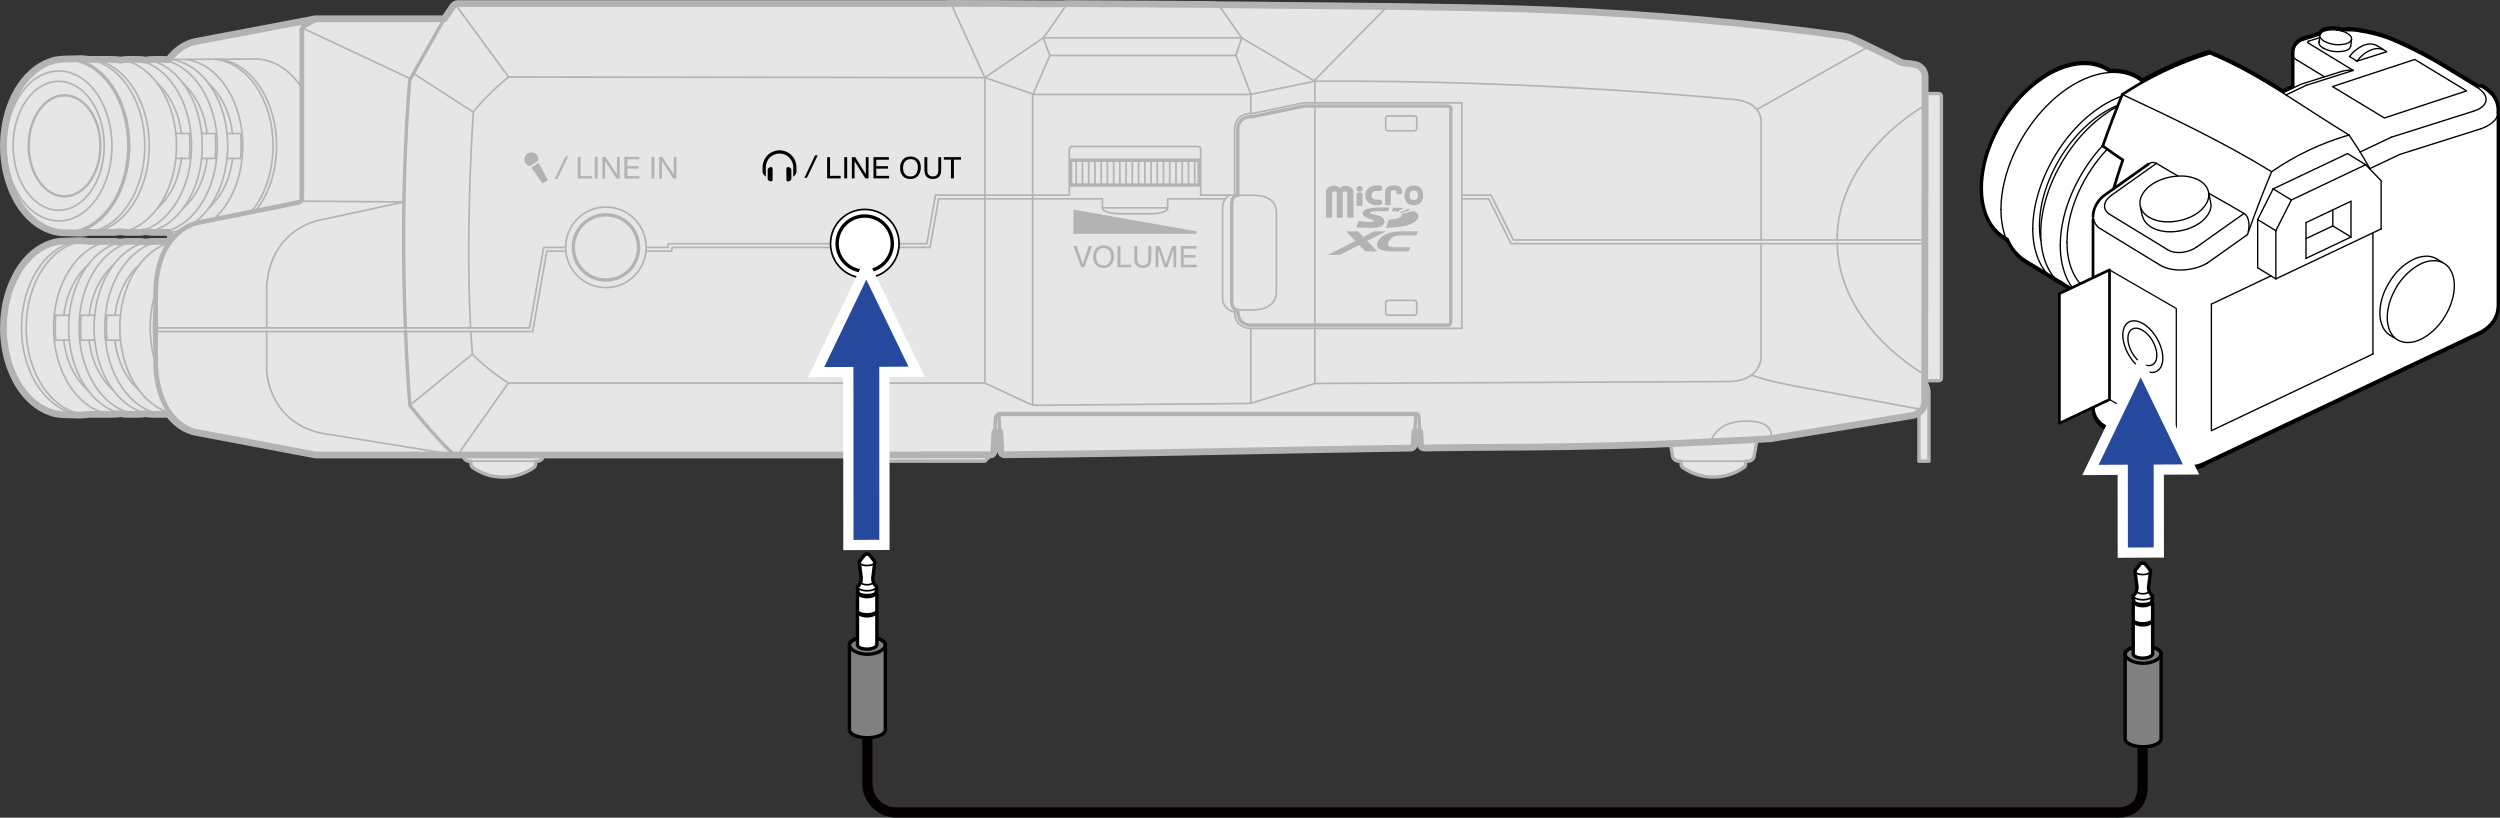 <?xml version="1.0" encoding="utf-8"?>
<!-- Generator: Adobe Illustrator 27.0.0, SVG Export Plug-In . SVG Version: 6.00 Build 0)  -->
<svg version="1.1" xmlns="http://www.w3.org/2000/svg" xmlns:xlink="http://www.w3.org/1999/xlink" x="0px" y="0px"
	 width="367.339px" height="120.143px" viewBox="0 0 367.339 120.143" style="enable-background:new 0 0 367.339 120.143;"
	 xml:space="preserve">
<rect x="0" y="0" width="367.339" height="120.143" fill="#333333" stroke="none"/>
<style type="text/css">
	.st0{fill:#FFFFFF;stroke:#000000;stroke-width:0.5;stroke-miterlimit:2;}
	.st1{fill:none;stroke:#000000;stroke-width:0.2;stroke-linecap:round;stroke-linejoin:round;}
	.st2{fill:none;stroke:#000000;stroke-width:0.4;stroke-linecap:round;stroke-linejoin:round;}
	.st3{fill:#FFFFFF;stroke:#000000;stroke-width:0.186;stroke-linecap:round;stroke-linejoin:round;}
	.st4{fill:#FFFFFF;stroke:#000000;stroke-width:0.4;stroke-linecap:round;stroke-linejoin:round;}
	.st5{fill:#FFFFFF;stroke:#000000;stroke-width:0.2;stroke-linecap:round;stroke-linejoin:round;}
	.st6{fill:#E6E6E6;stroke:#B3B3B3;stroke-width:0.5;stroke-linecap:round;stroke-linejoin:round;stroke-miterlimit:2;}
	.st7{fill:none;stroke:#B3B3B3;stroke-width:0.25;stroke-linecap:round;stroke-linejoin:round;stroke-miterlimit:2;}
	.st8{fill:#E6E6E6;stroke:#B3B3B3;stroke-linecap:round;stroke-linejoin:round;stroke-miterlimit:2;}
	.st9{fill:none;stroke:#B3B3B3;stroke-width:0.5;stroke-linecap:round;stroke-linejoin:round;stroke-miterlimit:2;}
	.st10{fill:none;stroke:#B3B3B3;stroke-width:0.35;stroke-linecap:round;stroke-linejoin:round;stroke-miterlimit:2;}
	.st11{fill:none;stroke:#B3B3B3;stroke-width:0.7;stroke-linecap:round;stroke-linejoin:round;stroke-miterlimit:2;}
	.st12{fill:none;stroke:#B3B3B3;stroke-width:0.25;stroke-linejoin:round;stroke-miterlimit:2;}
	.st13{fill:none;stroke:#B3B3B3;stroke-width:0.5;stroke-linejoin:round;stroke-miterlimit:2;}
	.st14{fill:none;stroke:#B3B3B3;stroke-width:0.25;stroke-miterlimit:10;}
	.st15{fill:#FFFFFF;stroke:#000000;stroke-width:0.25;stroke-linejoin:round;stroke-miterlimit:2;}
	.st16{fill:#FFFFFF;stroke:#000000;stroke-width:0.5;stroke-linejoin:round;stroke-miterlimit:2;}
	.st17{fill:#B3B3B3;}
	.st18{fill:#666666;stroke:#FFFFFF;stroke-width:3;stroke-miterlimit:10;}
	.st19{fill:#26499D;}
	.st20{fill:none;stroke:#000000;stroke-width:0.5;}
	.st21{fill:none;stroke:#040000;stroke-width:1.5;stroke-linecap:round;}
	.st22{fill:#808080;stroke:#000000;stroke-width:0.5;}
	.st23{fill:#FFFFFF;stroke:#000000;stroke-width:0.5;stroke-linejoin:round;}
	.st24{fill:none;stroke:#000000;stroke-width:0.25;}
	.st25{fill:none;stroke:#000000;stroke-width:0.25;stroke-linecap:round;}
</style>
<g id="レイヤー_1">
	<g>
		<path class="st0" d="M367.089,44.988V16.334l-0.014-0.003c0.01-0.074,0.014-0.15,0.014-0.227
			c-0.072-1.643-1.019-2.715-2.336-3.508l-0.659,0.05c-0.054-0.038-0.112-0.073-0.169-0.108l-5.466-3.336
			c-1.807-1.057-3.658-2.027-5.561-2.9c-0.95-0.44-1.908-0.85-2.912-1.161c-1.003-0.313-2.015-0.556-3.052-0.723
			c-0.943-0.191-1.857-0.234-2.812-0.127v0.004c-0.613-0.18-1.297-0.229-1.865-0.164c-0.41,0.05-0.954,0.13-1.26,0.501
			c-0.062,0.073-0.096,0.142-0.115,0.214l-2.429,0.766c-0.92,0.273-1.558,1.099-1.558,2.064c0.004,0.058-0.003,4.992-0.003,4.992
			l-1.479,0.701c-0.111-0.07-0.223-0.142-0.333-0.211c-3.382-2.127-6.815-4.068-10.526-5.585c-3.428,1.073-6.627,2.452-9.698,4.187
			l-0.709-0.429c-1.283-0.785-2.712-1.042-4.124-0.958v-0.024l-0.434-0.26c-2.214-1.352-4.881-0.996-7.071-0.068
			c-2.241,0.949-4.251,2.569-5.853,4.346c-3.11,3.451-5.539,8.484-5.539,13.287c0,2.647,0.805,5.688,3.326,7.227l0.462,0.28
			c0.567,1.286,1.441,2.424,2.724,3.205l4.523,2.762v-0.004c0.234,0.153,0.487,0.291,0.75,0.418c0.18,0.138,0.369,0.268,0.568,0.391
			l2.722,1.662c0.402,0.261,0.847,0.484,1.337,0.655v15.62l0.034,0.386c0.119,0.919,0.675,1.731,1.433,2.233l0.238,0.153l8.289,5.06
			l0.226,0.136c1.639,1.054,4.444,1.099,6.155,0.246l0.069-0.03l32.951-15.64l7.141-3.385l0.091-0.043
			c1.355-0.636,2.547-1.746,2.841-3.316L367.089,44.988z"/>
		<line class="st1" x1="324.934" y1="44.686" x2="324.934" y2="63.277"/>
		<path class="st1" d="M330.231,34.472c1.092-3.118,2.275-6.198,3.554-9.245"/>
		<line class="st1" x1="358.041" y1="38.046" x2="358.887" y2="38.563"/>
		<line class="st1" x1="351.847" y1="49.662" x2="351.193" y2="49.263"/>
		<line class="st1" x1="340.75" y1="6.224" x2="340.846" y2="5.409"/>
		<line class="st1" x1="345.528" y1="5.751" x2="345.407" y2="6.78"/>
		<line class="st1" x1="349.285" y1="6.72" x2="350.18" y2="7.268"/>
		<line class="st1" x1="336.891" y1="12.945" x2="336.891" y2="8.128"/>
		<line class="st1" x1="364.075" y1="49.311" x2="323.985" y2="68.333"/>
		<path class="st1" d="M367.089,16.611v28.654l-0.08,0.688c-0.296,1.57-1.487,2.681-2.842,3.316"/>
		<path class="st2" d="M323.916,68.367c-1.711,0.855-4.516,0.808-6.157-0.248l-0.224-0.136l-8.289-5.06l-0.239-0.15
			c-0.758-0.505-1.314-1.317-1.432-2.235l-0.035-0.387V32.187"/>
		<path class="st1" d="M351.569,5.685c1.36,0.55,2.688,1.162,3.99,1.839"/>
		<path class="st1" d="M345.77,10.349c-0.581-0.075-1.118-0.032-1.679,0.136"/>
		<path class="st1" d="M347.066,4.495c1.546,0.252,3.034,0.645,4.503,1.191"/>
		<path class="st1" d="M343.309,4.408c1.28-0.222,2.494-0.147,3.757,0.086"/>
		<path class="st1" d="M337.515,8.831c-0.349-0.158-0.585-0.493-0.619-0.875"/>
		<line class="st1" x1="338.51" y1="5.877" x2="340.885" y2="5.126"/>
		<path class="st1" d="M364.652,12.812l-5.364-3.274l-0.177-0.104c-1.164-0.675-2.347-1.31-3.55-1.908"/>
		<path class="st1" d="M364.754,12.874c1.316,0.793,2.262,1.866,2.337,3.51"/>
		<path class="st1" d="M336.896,7.956c0.002-0.964,0.642-1.793,1.561-2.063"/>
		<polyline class="st1" points="335.414,13.646 338.005,12.417 338.223,12.34 344.091,10.485 		"/>
		<path class="st2" d="M315.671,24.117l-6.121,4.338l-0.148,0.105c-1.033,0.676-1.861,1.949-1.861,3.229"/>
		<path class="st1" d="M329.724,31.367c0.854,0.506,0.804,1.936,0.625,2.695"/>
		<path class="st1" d="M316.857,24.006c-0.38-0.212-0.852-0.168-1.186,0.112"/>
		<path class="st1" d="M348.207,24.777c-0.025-0.045-0.05-0.088-0.076-0.132"/>
		<polygon class="st1" points="362.431,13.353 354.813,8.737 342.724,12.718 350.343,17.335 		"/>
		<path class="st1" d="M316.857,24.006c1.052,0.636,2.115,1.253,3.183,1.861"/>
		<path class="st1" d="M324.521,28.385c1.747,0.973,3.481,1.967,5.202,2.983"/>
		<path class="st2" d="M311.915,23.507c-0.482,1.399-0.932,2.807-1.349,4.229"/>
		<path class="st2" d="M311.915,23.507c-0.998-0.663-1.977-1.348-2.941-2.057"/>
		<path class="st1" d="M345.148,19.836c-3.396-2.071-6.702-4.284-10.069-6.401c-3.38-2.124-6.812-4.065-10.524-5.583"/>
		<path class="st1" d="M333.785,25.228c3.542-2.432,7.238-4.185,11.362-5.391"/>
		<path class="st1" d="M333.785,25.228c-7.065-4.31-14.468-7.861-21.946-11.342"/>
		<path class="st2" d="M311.839,13.887c3.993-2.632,8.152-4.605,12.715-6.033"/>
		<path class="st2" d="M308.974,21.45c0.889-2.547,1.845-5.066,2.864-7.564"/>
		<path class="st1" d="M351.193,49.262c-1.3-0.794-1.586-2.445-1.485-3.77c0.115-1.493,0.595-2.742,1.364-4.002
			s1.661-2.259,2.935-3.041c1.134-0.697,2.733-1.195,4.034-0.402"/>
		<path class="st1" d="M359.739,45.575c-0.639,1.328-1.445,2.409-2.592,3.349c-1.034,0.845-2.459,1.611-3.911,1.358
			c-1.59-0.278-2.31-1.655-2.44-3.096c-0.129-1.405,0.272-2.893,0.867-4.129c0.638-1.328,1.445-2.409,2.591-3.348
			c1.032-0.847,2.459-1.612,3.911-1.358c1.588,0.277,2.309,1.654,2.44,3.095C360.735,42.851,360.333,44.339,359.739,45.575z"/>
		<line class="st1" x1="342.772" y1="33.194" x2="345.445" y2="34.826"/>
		<line class="st1" x1="338.832" y1="32.707" x2="345.445" y2="29.569"/>
		<line class="st1" x1="338.832" y1="37.964" x2="338.832" y2="32.707"/>
		<line class="st1" x1="345.445" y1="34.826" x2="338.832" y2="37.964"/>
		<line class="st1" x1="345.445" y1="29.569" x2="345.445" y2="34.826"/>
		<line class="st1" x1="342.772" y1="30.838" x2="342.772" y2="33.195"/>
		<line class="st1" x1="342.759" y1="33.2" x2="338.832" y2="35.064"/>
		<line class="st1" x1="349.874" y1="26.555" x2="347.601" y2="24.201"/>
		<line class="st1" x1="349.874" y1="33.635" x2="349.874" y2="26.555"/>
		<line class="st1" x1="334.404" y1="40.976" x2="349.873" y2="33.635"/>
		<line class="st1" x1="334.404" y1="33.896" x2="334.404" y2="40.977"/>
		<line class="st1" x1="331.731" y1="39.345" x2="334.403" y2="40.977"/>
		<line class="st1" x1="331.731" y1="32.264" x2="331.731" y2="39.345"/>
		<line class="st1" x1="336.677" y1="29.385" x2="334.403" y2="33.895"/>
		<line class="st1" x1="331.731" y1="32.264" x2="334.403" y2="33.896"/>
		<line class="st1" x1="334.004" y1="27.753" x2="331.73" y2="32.263"/>
		<line class="st1" x1="344.928" y1="22.569" x2="347.6" y2="24.201"/>
		<line class="st1" x1="347.6" y1="24.201" x2="336.677" y2="29.385"/>
		<line class="st1" x1="334.004" y1="27.753" x2="336.676" y2="29.385"/>
		<line class="st1" x1="344.928" y1="22.569" x2="334.004" y2="27.753"/>
		<path class="st1" d="M345.406,6.783c-0.139,0.433-0.408,0.576-0.816,0.677c-0.366,0.091-0.73,0.136-1.108,0.135
			c-0.782-0.001-1.457-0.171-2.146-0.54"/>
		<path class="st1" d="M341.336,7.054c-0.336-0.205-0.787-0.591-0.512-1.038"/>
		<path class="st1" d="M341.458,6.022c-0.373-0.226-0.824-0.668-0.459-1.112c0.305-0.37,0.849-0.452,1.26-0.5
			c0.837-0.098,1.941,0.058,2.683,0.509c0.371,0.228,0.822,0.67,0.457,1.114c-0.304,0.369-0.849,0.451-1.259,0.499
			C343.155,6.647,342.333,6.491,341.458,6.022z"/>
		<path class="st1" d="M318.19,32.595c-1.045-0.058-2.265-0.371-3.059-1.159c-0.892-0.885-0.896-2.037-0.239-3.05
			c1.188-1.834,3.906-2.629,5.898-2.516c1.045,0.058,2.263,0.372,3.059,1.159c0.892,0.885,0.896,2.038,0.24,3.051
			C322.899,31.914,320.18,32.707,318.19,32.595z"/>
		<path class="st1" d="M314.527,30.536l0.219,1.079l0.215,0.572c0.116,0.248,0.284,0.485,0.506,0.707
			c0.796,0.788,2.013,1.1,3.059,1.16c1.991,0.111,4.71-0.683,5.898-2.517c0.285-0.437,0.445-0.901,0.463-1.358l-0.091-0.566
			l-0.252-1.234"/>
		<line class="st1" x1="346.327" y1="8.981" x2="350.668" y2="7.607"/>
		<path class="st1" d="M349.285,6.72c-0.775-0.402-1.524-0.312-2.266,0.073c-0.727,0.379-1.3,0.86-1.795,1.513"/>
		<path class="st1" d="M350.669,7.607c-0.68-0.637-1.624-0.55-2.387-0.216c-0.825,0.36-1.419,0.882-1.955,1.59"/>
		<line class="st1" x1="345.224" y1="8.307" x2="346.327" y2="8.981"/>
		<line class="st1" x1="324.934" y1="63.277" x2="348.666" y2="52.015"/>
		<line class="st1" x1="348.667" y1="52.015" x2="348.667" y2="34.209"/>
		<line class="st1" x1="333.681" y1="40.535" x2="324.934" y2="44.686"/>
		<path class="st1" d="M345.148,19.836c1.076,1.554,2.07,3.153,2.986,4.807"/>
		<line class="st1" x1="335.891" y1="13.948" x2="338.887" y2="12.527"/>
		<path class="st1" d="M344.123,4.571c0.955-0.108,1.871-0.069,2.812,0.126"/>
		<path class="st1" d="M346.936,4.697c1.037,0.169,2.049,0.408,3.051,0.721c1.003,0.313,1.96,0.724,2.912,1.161
			c1.904,0.875,3.753,1.843,5.562,2.901"/>
		<line class="st1" x1="338.886" y1="12.526" x2="345.771" y2="10.349"/>
		<line class="st1" x1="351.379" y1="20.153" x2="363.438" y2="16.34"/>
		<line class="st1" x1="352.596" y1="22.695" x2="364.55" y2="18.913"/>
		<line class="st1" x1="340.831" y1="5.538" x2="339.267" y2="6.032"/>
		<line class="st1" x1="358.462" y1="9.48" x2="363.926" y2="12.816"/>
		<line class="st1" x1="308.79" y1="33.707" x2="317.317" y2="38.913"/>
		<path class="st1" d="M307.54,31.79c0.045,0.816,0.522,1.546,1.249,1.917"/>
		<path class="st1" d="M367.091,16.384c0,1.356-1.533,2.173-2.54,2.529"/>
		<path class="st1" d="M363.926,12.815c2.041,1.23,1.756,2.824-0.49,3.524"/>
		<path class="st1" d="M324.37,38.626c-1.855,1.153-5.089,1.507-7.053,0.287"/>
		<line class="st1" x1="345.77" y1="10.349" x2="339.223" y2="6.353"/>
		<line class="st1" x1="341.544" y1="11.29" x2="337.516" y2="8.831"/>
		<path class="st1" d="M339.224,6.352c-0.208-0.051-0.17-0.329,0.045-0.32"/>
		<path class="st1" d="M322.742,36.315c-1.072,0.766-3.018,1.139-4.232,0.383"/>
		<line class="st1" x1="309.983" y1="31.492" x2="318.511" y2="36.698"/>
		<path class="st1" d="M310.249,28.688c-0.441,0.31-0.888,0.791-0.994,1.36c-0.114,0.619,0.22,1.14,0.728,1.445"/>
		<line class="st1" x1="346.782" y1="22.335" x2="351.379" y2="20.154"/>
		<line class="st1" x1="348.207" y1="24.777" x2="352.596" y2="22.696"/>
		<line class="st1" x1="310.249" y1="28.688" x2="316.857" y2="24.005"/>
		<line class="st1" x1="324.37" y1="38.626" x2="330.231" y2="34.472"/>
		<line class="st1" x1="322.742" y1="36.315" x2="329.724" y2="31.367"/>
		<path class="st1" d="M299.853,35.293c-0.125-0.712-0.185-1.421-0.182-2.144"/>
		<line class="st1" x1="307.528" y1="43.143" x2="307.04" y2="42.845"/>
		<path class="st1" d="M302.915,41.823c-3.196-1.506-4.232-5.088-4.232-8.206"/>
		<line class="st1" x1="314.148" y1="11.609" x2="314.867" y2="12.048"/>
		<path class="st1" d="M294.012,30.766c0-5.236,2.647-10.727,6.038-14.489c1.748-1.939,3.941-3.708,6.385-4.741
			c2.389-1.012,5.298-1.402,7.713,0.073"/>
		<path class="st1" d="M314.295,11.702c0.18,0.117,0.352,0.241,0.519,0.375"/>
		<line class="st1" x1="302.162" y1="41.407" x2="297.639" y2="38.647"/>
		<path class="st1" d="M297.64,38.646c-2.749-1.679-3.627-4.995-3.627-7.881"/>
		<line class="st1" x1="294.916" y1="35.442" x2="294.455" y2="35.161"/>
		<path class="st1" d="M299.67,33.15c0-6.831,5.09-15.065,11.54-17.696"/>
		<line class="st1" x1="309.592" y1="10.368" x2="310.021" y2="10.631"/>
		<line class="st1" x1="306.205" y1="43.876" x2="303.48" y2="42.212"/>
		<path class="st1" d="M291.129,27.934c0-4.802,2.427-9.836,5.537-13.285c1.602-1.778,3.615-3.399,5.854-4.349
			c2.192-0.927,4.859-1.284,7.072,0.068"/>
		<path class="st1" d="M294.455,35.161c-2.52-1.54-3.326-4.579-3.326-7.227"/>
		<path class="st1" d="M302.727,36.086c0-5.316,2.725-10.895,6.209-14.675"/>
		<path class="st1" d="M307.541,44.532c-3.611-1.289-4.815-5.096-4.815-8.447"/>
		<path class="st1" d="M299.852,34.331c0-7.143,4.99-15.343,11.282-18.687"/>
		<path class="st1" d="M303.479,42.212c-2.749-1.679-3.626-4.993-3.626-7.881"/>
		<path class="st1" d="M303.713,35.618c0-4.975,2.599-10.207,5.913-13.692"/>
		<path class="st1" d="M307.039,42.844c-2.52-1.54-3.326-4.579-3.326-7.227"/>
		<path class="st1" d="M298.684,33.618c0-7.55,5.753-16.818,13.053-19.478"/>
		<line class="st1" x1="307.614" y1="43.195" x2="307.554" y2="43.158"/>
		<polygon class="st3" points="319.776,64.373 309.959,58.705 309.959,39.658 319.776,45.326 		"/>
		<polygon class="st4" points="309.959,58.705 302.596,62.196 302.596,43.15 309.959,39.658 		"/>
		
			<ellipse transform="matrix(0.866 -0.5 0.5 0.866 16.716 164.256)" class="st5" cx="314.867" cy="50.935" rx="2.399" ry="4.155"/>
		
			<ellipse transform="matrix(0.866 -0.5 0.5 0.866 16.687 164.227)" class="st5" cx="314.799" cy="50.975" rx="1.738" ry="3.011"/>
	</g>
	<g>
		<g>
			<path class="st6" d="M79.884,66.849l-0.028,0.159c0,0-0.122,0.424-0.32,0.548c-0.197,0.124-0.331,0.209-0.504,0.209
				s-0.317,0-0.317,0l-0.026,0.5c0,0-0.006,0.137-0.072,0.244s-0.143,0.164-0.163,0.178c-0.02,0.014-0.572,0.429-1.46,0.802
				c-0.888,0.373-1.339,0.448-1.757,0.505c-0.418,0.057-0.866,0.106-1.023,0.105l-0.52,0.002c-0.157,0.001-0.605-0.048-1.023-0.105
				c-0.418-0.057-0.87-0.132-1.757-0.505c-0.888-0.373-1.439-0.788-1.46-0.802c-0.02-0.014-0.098-0.071-0.163-0.178
				s-0.072-0.244-0.072-0.244l-0.026-0.5c0,0-0.145,0-0.317,0s-0.306-0.085-0.504-0.209c-0.197-0.124-0.32-0.548-0.32-0.548
				l-0.028-0.159L79.884,66.849z"/>
			<line class="st7" x1="69.194" y1="67.766" x2="78.709" y2="67.766"/>
		</g>
		<polygon class="st6" points="145.665,66.825 144.726,67.765 127.33,67.765 126.415,66.849 		"/>
		<g>
			<path class="st6" d="M258.173,64.581l-0.428,2.427c0,0-0.038,0.244-0.193,0.421c-0.155,0.177-0.319,0.255-0.389,0.278
				c-0.07,0.023-0.173,0.057-0.289,0.057c-0.116,0-0.361,0-0.361,0l-0.026,0.5c0,0-0.008,0.147-0.076,0.252s-0.153,0.17-0.153,0.17
				s-0.916,0.616-1.777,0.925c-0.86,0.309-1.731,0.443-2.117,0.464s-0.634,0.018-0.916,0.018h-0.026l-0.303-0.018
				c-0.385-0.02-1.257-0.154-2.117-0.464c-0.86-0.309-1.759-0.925-1.759-0.925s-0.085-0.065-0.153-0.17
				c-0.069-0.105-0.076-0.252-0.076-0.252l-0.026-0.5c0,0-0.245,0-0.361,0s-0.219-0.035-0.289-0.057
				c-0.07-0.023-0.234-0.101-0.389-0.278c-0.155-0.177-0.193-0.421-0.193-0.421l-0.312-1.815L258.173,64.581z"/>
			<line class="st7" x1="246.986" y1="67.765" x2="256.513" y2="67.765"/>
		</g>
		<g>
			<path class="st6" d="M285.26,55.601c0,0-0.029,0.184-0.135,0.252c-0.106,0.068-0.158,0.086-0.231,0.086c-0.073,0-2.099,0-2.099,0
				l0.061-42.189c0,0,1.965,0,2.038,0c0.073,0,0.125,0.018,0.231,0.086s0.135,0.252,0.135,0.252L285.26,55.601z"/>
			<path class="st6" d="M282.796,55.939c0.003-0.004,0.187,0.238,0.268,0.385c0.066,0.12,0.167,0.328,0.206,0.447
				c0.04,0.121,0.089,0.279,0.112,0.415s0.041,0.324,0.041,0.324s0.006,0.138,0.006,0.183s0,10.071,0,10.071h-1.465v-7.209"/>
		</g>
		<path class="st8" d="M21.758,8.786c-0.138,0.021-0.347,0.055-0.347,0.055s-0.302-0.054-0.484-0.072s-0.492-0.028-0.658-0.039
			c-0.166-0.011-0.722,0-0.896,0s-0.748-0.004-0.987,0.017S17.656,8.84,17.656,8.84s-0.419-0.077-0.588-0.082
			c-0.17-0.005-0.467-0.028-0.591-0.028s-3.494,0-3.494,0s-0.296-0.061-0.742-0.092c-0.446-0.032-0.537-0.022-0.68-0.014
			c-0.144,0.008-1.255,0.035-1.429,0.04C9.959,8.667,9.321,8.68,9.146,8.692C8.972,8.704,8.48,8.764,8.212,8.815
			C7.944,8.866,7.957,8.857,7.643,8.96C7.328,9.063,6.921,9.217,6.622,9.359C6.323,9.501,5.811,9.801,5.619,9.937
			c-0.192,0.136-0.618,0.449-0.823,0.634c-0.205,0.185-0.547,0.511-0.739,0.717c-0.192,0.206-0.586,0.684-0.709,0.85
			c-0.123,0.166-0.284,0.376-0.458,0.653c-0.174,0.276-0.372,0.576-0.579,0.981c-0.207,0.405-0.415,0.833-0.573,1.22
			s-0.418,1.093-0.533,1.507c-0.116,0.413-0.325,1.25-0.391,1.614s-0.21,1.291-0.235,1.662c-0.024,0.371-0.083,1.093-0.079,1.565
			c0.005,0.472,0.033,1.262,0.058,1.534c0.025,0.272,0.12,1.009,0.157,1.323c0.036,0.314,0.15,0.851,0.206,1.093
			s0.233,0.933,0.301,1.151c0.069,0.218,0.34,1.04,0.509,1.432c0.169,0.391,0.433,0.956,0.506,1.095
			c0.073,0.139,0.251,0.471,0.346,0.628c0.096,0.157,0.166,0.284,0.277,0.45c0.111,0.166,0.106,0.184,0.348,0.509
			s0.628,0.797,0.773,0.955c0.145,0.157,0.551,0.575,0.777,0.767c0.227,0.192,0.562,0.486,0.936,0.719
			c0.373,0.232,0.803,0.467,1.085,0.601c0.282,0.134,0.909,0.345,1.17,0.407s0.605,0.146,0.976,0.169
			c0.372,0.023,2.23,0.07,2.23,0.07l0.658,0.014c0,0,0.496-0.014,0.674-0.035c0.177-0.021,0.402-0.071,0.494-0.071h3.789
			c0,0,0.231-0.006,0.473-0.047s0.388-0.068,0.388-0.068s0.628,0.103,0.933,0.109s1.345,0,1.345,0h0.616
			c0,0,0.728-0.053,0.884-0.104c0,0,0.563,0.098,0.91,0.104c0.347,0.006,1.367,0,1.367,0s0.442,0.007,0.585-0.001
			c0.142-0.008,0.427-0.034,0.427-0.034s0.137,0.194,0.22,0.291c0.083,0.097,0.349,0.408,0.349,0.408s-0.266,0.31-0.349,0.407
			c-0.083,0.097-0.22,0.291-0.22,0.291s-0.285-0.026-0.427-0.034c-0.142-0.008-0.585-0.001-0.585-0.001s-1.02-0.006-1.367,0
			s-0.91,0.104-0.91,0.104c-0.156-0.052-0.884-0.104-0.884-0.104h-0.616c0,0-1.04-0.006-1.345,0s-0.933,0.109-0.933,0.109
			s-0.147-0.027-0.388-0.068s-0.473-0.047-0.473-0.047h-3.789c-0.092,0-0.317-0.05-0.494-0.071
			c-0.177-0.021-0.674-0.035-0.674-0.035l-0.658,0.014c0,0-1.858,0.047-2.23,0.07c-0.372,0.023-0.716,0.108-0.976,0.169
			s-0.888,0.272-1.17,0.407c-0.282,0.134-0.712,0.369-1.085,0.601s-0.709,0.527-0.936,0.719c-0.227,0.192-0.632,0.61-0.777,0.767
			c-0.145,0.157-0.531,0.63-0.773,0.955c-0.242,0.324-0.237,0.342-0.348,0.509c-0.111,0.166-0.182,0.293-0.277,0.45
			c-0.096,0.157-0.273,0.488-0.346,0.628c-0.073,0.139-0.337,0.704-0.506,1.095c-0.169,0.391-0.441,1.214-0.509,1.432
			c-0.069,0.218-0.244,0.91-0.301,1.151c-0.057,0.241-0.17,0.779-0.206,1.093c-0.036,0.314-0.132,1.051-0.157,1.323
			S0.505,47.8,0.5,48.272c-0.005,0.472,0.054,1.194,0.079,1.565c0.024,0.371,0.169,1.298,0.235,1.662
			c0.065,0.364,0.275,1.201,0.391,1.614c0.116,0.413,0.375,1.12,0.533,1.507c0.159,0.387,0.367,0.815,0.573,1.22
			c0.207,0.405,0.405,0.705,0.579,0.981c0.174,0.276,0.335,0.487,0.458,0.653c0.123,0.166,0.518,0.644,0.709,0.85
			c0.192,0.206,0.533,0.532,0.739,0.717s0.631,0.499,0.823,0.634c0.192,0.136,0.704,0.435,1.003,0.578s0.707,0.296,1.021,0.399
			c0.314,0.103,0.302,0.094,0.569,0.145s0.76,0.111,0.934,0.123c0.174,0.012,0.812,0.025,0.986,0.029
			c0.174,0.004,1.285,0.032,1.429,0.04s0.234,0.018,0.68-0.014c0.446-0.032,0.742-0.092,0.742-0.092s3.37,0,3.494,0
			c0.123,0,0.421-0.023,0.591-0.028s0.588-0.082,0.588-0.082s0.492,0.072,0.731,0.093c0.238,0.021,0.813,0.017,0.987,0.017
			s0.729,0.011,0.896,0c0.166-0.011,0.477-0.021,0.658-0.039c0.181-0.017,0.484-0.072,0.484-0.072s0.242,0.039,0.377,0.059
			c0.135,0.02,0.338,0.033,0.568,0.046c0.23,0.013,0.9,0.005,0.9,0.005s0.692,0,0.824,0s0.155,0,0.373-0.017
			c0.218-0.017,0.309-0.03,0.309-0.03c0.025,0.033,0.244,0.31,0.369,0.456s0.226,0.252,0.351,0.379
			c0.125,0.128,0.217,0.219,0.375,0.356c0.158,0.137,0.568,0.46,0.568,0.46l0.409,0.272c0,0,0.184,0.103,0.401,0.225
			c0.217,0.122,0.614,0.271,0.95,0.39c0.336,0.118,0.666,0.161,0.666,0.161l17.524,3.317l21.653,0.002l11.859-0.002h46.531
			l19.251-0.024c0.052-0.02,0.16-0.054,0.268-0.195s0.107-0.293,0.107-0.293l0.151-2.876h0.708l0.145,2.761
			c0.009,0.224,0.053,0.327,0.187,0.453c0.147,0.138,0.369,0.139,0.369,0.139l2.378-0.025l5.925-0.063l7.272-0.102l6.347-0.106
			l3.946-0.072l4.566-0.089l8.208-0.154l8.618-0.16l8.505-0.142l3.889-0.056c0,0,0.172,0.014,0.359-0.14
			c0.205-0.168,0.185-0.446,0.185-0.446l0.095-1.798h0.72l0.098,1.86c0.005,0.144,0.066,0.262,0.206,0.383
			c0.133,0.116,0.348,0.119,0.348,0.119l6.594-0.074l5.877-0.04h0.172l3.43-0.024l5.033-0.066l3.831-0.075l3.789-0.096l1.959-0.058
			l3.397-0.113l2.098-0.085l12.731-0.612l2.038-0.126l19.312-3.159c0,0,1.394-0.228,1.472-0.242c0.077-0.013,0.204-0.047,0.34-0.093
			c0.136-0.046,0.324-0.162,0.411-0.221s0.218-0.186,0.218-0.186s0.831-0.261,0.831-1.67l0.063-45.137c0,0,0-2.385,0-2.473
			s-0.008-0.175-0.021-0.275c-0.012-0.1-0.031-0.178-0.081-0.328c-0.05-0.151-0.114-0.26-0.172-0.361
			c-0.058-0.101-0.208-0.292-0.368-0.429s-0.297-0.207-0.441-0.279c-0.143-0.072-0.435-0.133-0.435-0.133l-0.571-0.094l-1.048-0.112
			c0,0-0.08-0.017-0.112-0.024c-0.032-0.007-0.169-0.055-0.169-0.055s-0.147-0.059-0.224-0.09c-0.077-0.031-0.118-0.056-0.118-0.056
			l-0.348-0.174l-0.559-0.28l-0.479-0.239l-0.41-0.205l-0.462-0.229l-0.327-0.162L276.203,7.6l-0.316-0.155L275.51,7.26
			l-0.284-0.138l-0.328-0.159l-0.394-0.191l-0.441-0.211l-0.361-0.172l-0.393-0.185l-0.318-0.15l-0.284-0.132l-0.342-0.157
			c0,0-0.18-0.082-0.316-0.141c-0.136-0.059-0.262-0.098-0.336-0.124c-0.074-0.026-0.236-0.069-0.322-0.094
			c-0.086-0.025-0.399-0.087-0.399-0.087l-0.411-0.067l-0.341-0.05l-0.474-0.066l-0.404-0.056l-0.394-0.054l-0.304-0.041
			l-0.574-0.077l-0.493-0.066l-0.466-0.062l-0.453-0.06l-0.505-0.066l-0.403-0.052l-0.036-0.005l-1.974-0.235l-1.747-0.208
			l-2.726-0.308l-1.79-0.192l-1.78-0.191l-2.227-0.217l-1.499-0.143l-1.333-0.127l-0.468-0.045l-0.506-0.045l-0.549-0.046
			l-0.591-0.049l-0.538-0.045l-0.59-0.049l-0.371-0.031l-0.523-0.044l-0.547-0.046l-0.478-0.04l-0.363-0.03
			c0,0-0.48-0.04-0.525-0.044c-0.045-0.004-0.387-0.029-0.387-0.029l-0.349-0.025l-0.365-0.026l-0.31-0.022l-0.382-0.027
			l-0.378-0.027l-0.412-0.029l-0.389-0.028l-0.33-0.024l-0.427-0.03l-0.461-0.033l-0.451-0.032l-0.362-0.026l-0.469-0.034
			l-0.454-0.027l-0.347-0.021l-0.417-0.025l-0.478-0.028l-0.395-0.023l-0.486-0.029l-0.471-0.028l-0.608-0.036l-0.547-0.033
			c0,0-0.441-0.026-0.48-0.029c-0.039-0.002-0.399-0.024-0.399-0.024l-0.386-0.023l-0.424-0.02l-0.384-0.018l-0.419-0.02
			l-0.393-0.019l-0.458-0.022l-0.402-0.019l-0.282-0.013l-0.386-0.018l-0.402-0.019l-0.432-0.02l-0.347-0.016l-0.333-0.016
			l-0.369-0.017l-0.447-0.021l-0.404-0.014l-0.417-0.015l-0.428-0.015l-0.414-0.015l-0.358-0.013l-0.486-0.017l-0.569-0.02
			l-0.374-0.013l-0.473-0.017l-0.373-0.013l-0.369-0.012l-0.41-0.016l-0.316-0.011l-0.351-0.008l-0.437-0.011l-0.947-0.023
			l-0.319-0.008l-0.462-0.011l-0.309-0.007L219.75,1.22l-0.299-0.007l-0.42-0.01l-0.54-0.013l-0.387-0.009l-0.503-0.012h-0.219
			l-0.189-0.005l-0.211-0.006l-0.176-0.004l-0.345,0.003l-0.348-0.016l-0.377-0.011h-0.364l-0.367-0.009l-0.381-0.006l-0.335-0.007
			l-0.384-0.007l-0.556-0.01l-0.397-0.007l-0.387-0.007l-0.359-0.006l-0.743-0.013l-0.384-0.007l-0.576-0.008l-0.758-0.014
			l-0.598-0.01l-0.644-0.014h-0.585l-0.585-0.016l-0.4-0.008l-0.426-0.005l-0.418-0.007l-0.408-0.006l-0.442-0.004l-0.4-0.009
			l-0.433-0.007l-0.426-0.009l-0.359,0.004l-0.256-0.008l-0.172,0.004l-0.362,0.006l-0.402-0.007h-0.254l-0.26-0.007l-0.254-0.003
			l-0.257,0.006l-0.25-0.013l-0.27-0.003l-0.267-0.003l-0.244-0.007l-0.267,0.001l-0.247-0.003l-0.27-0.003l-0.283-0.003
			l-0.28-0.009l-0.553-0.001l-0.27-0.003l-0.27-0.003l-0.286-0.003l-0.289-0.003l-0.261-0.003l-0.291-0.003l-0.286-0.003
			l-0.296-0.01l-0.289,0.003l-0.291-0.003h-0.294l-0.286-0.006l-0.296-0.003l-0.28-0.003l-0.301-0.003l-0.336-0.003l-0.312,0.003
			l-0.325-0.01l-0.345-0.004l-0.315-0.003l-0.289-0.003l-0.325-0.003l-0.325-0.003l-0.332-0.003l-0.335-0.012l-0.315,0.006
			l-0.332-0.003l-0.348-0.003l-0.325,0.001l-0.319-0.007l-0.345-0.006l-0.358,0h-0.345l-0.345-0.007l-0.354-0.003l-0.351-0.002
			l-0.374-0.005l-0.348-0.003L186.13,0.76l-0.341-0.001l-0.416-0.008h-0.371l-0.115-0.003l-0.113-0.001l-0.11-0.001l-0.109,0.001
			l-0.109-0.003l-0.118-0.001l-0.11-0.001l-0.113-0.001l-0.113-0.001l-0.11-0.001l-0.226-0.002l-0.086-0.001l-0.105-0.001
			l-0.11-0.001l-0.113,0.001l-0.117-0.003l-0.101-0.001l-0.116-0.001l-0.105-0.001l-0.108-0.001l-0.116-0.001l-0.112-0.001
			l-0.109-0.001l-0.112-0.001l-0.117-0.001l-0.109-0.001l-0.103-0.001l-0.111-0.001L181.69,0.72l-0.118-0.001l-0.207-0.002
			l-0.124-0.001l-0.222-0.002l-0.292-0.003l-0.194-0.002l-0.185-0.002l-0.214-0.002l-0.199-0.002L179.673,0.7l-0.218-0.002
			l-0.208-0.002c0,0-0.319-0.003-0.345-0.003c-0.026,0-0.201-0.007-0.201-0.007l-0.19-0.014c0,0-0.059-0.004-0.094-0.005
			c-0.035-0.001-0.104-0.002-0.104-0.002l-0.181,0.001l-0.244-0.004l-0.917-0.02h-1.095l-1.166-0.005l-1.238-0.009l-1.211-0.009
			l-1.292-0.009L169.684,0.6l-1.489-0.009l-3.042-0.018l-1.705-0.009l-1.776-0.009l-1.947-0.009l-1.561-0.012h-1.335l-0.19,0.004
			c0,0-0.104,0.005-0.148,0.007c-0.044,0.002-0.203,0.014-0.203,0.014s-0.075,0.005-0.132,0.008c-0.057,0.004-0.19,0.005-0.19,0.005
			l-1.338-0.013l-1.256,0.005l-1.169-0.011l-1.202-0.007l-1.229-0.007l-1.27-0.004l-2.05-0.013L139.566,0.5l-0.079,0l-0.409,0.019
			l-0.251,0.008H67.295c0,0,0.012,0-0.033,0.001c-0.046,0.001-0.156,0.013-0.235,0.038c-0.079,0.025-0.113,0.038-0.241,0.121
			S66.53,0.944,66.53,0.944L65.279,2.76L46.373,2.762L28.849,6.079c0,0-0.33,0.043-0.666,0.161c-0.336,0.118-0.733,0.268-0.95,0.39
			c-0.217,0.122-0.401,0.225-0.401,0.225l-0.409,0.272c0,0-0.41,0.324-0.568,0.46c-0.158,0.137-0.25,0.228-0.375,0.356
			c-0.125,0.128-0.225,0.234-0.351,0.379c-0.125,0.146-0.344,0.423-0.369,0.456c0,0-0.091-0.013-0.309-0.03s-0.24-0.017-0.373-0.017
			s-0.824,0-0.824,0s-0.67-0.008-0.9,0.005s-0.433,0.026-0.568,0.046C21.778,8.783,21.769,8.784,21.758,8.786"/>
		<path class="st9" d="M9.708,34.196c5.085,0,9.208-5.713,9.208-12.761S14.794,8.673,9.708,8.673"/>
		<path class="st7" d="M12.722,34.196c5.085,0,9.208-5.713,9.208-12.761S17.807,8.673,12.722,8.673"/>
		<path class="st7" d="M12.069,34.196c5.085,0,9.208-5.713,9.208-12.761S17.154,8.673,12.069,8.673"/>
		<path class="st7" d="M36.916,31.113c1.963-2.34,3.206-5.808,3.206-9.678c0-6.724-3.752-12.233-8.513-12.726"/>
		<path class="st7" d="M37.543,30.983c1.901-2.338,3.099-5.749,3.099-9.548c0-6.729-3.758-12.242-8.524-12.727"/>
		<path class="st7" d="M44.332,12.899c-1.685-2.594-4.128-4.225-6.845-4.225l-12.67,0.061"/>
		<ellipse class="st7" cx="8.654" cy="21.445" rx="7.796" ry="11.012"/>
		<ellipse class="st10" cx="9.481" cy="21.426" rx="5.265" ry="7.42"/>
		<ellipse class="st7" cx="8.618" cy="21.42" rx="6.692" ry="9.471"/>
		<g>
			<path class="st7" d="M17.974,34.08c4.496-0.843,7.962-6.183,7.962-12.645c0-6.441-3.443-11.767-7.917-12.637"/>
			<path class="st7" d="M19.798,34.141c4.682-0.601,8.347-6.061,8.347-12.706c0-6.677-3.7-12.156-8.414-12.715"/>
			<path class="st7" d="M25.849,19.615h1.982c0,0,0.187,1.84-0.009,3.662h-1.973"/>
			<path class="st7" d="M26.658,23.268c-0.229,1.983-1.006,5.095-3.546,7.335"/>
			<path class="st7" d="M23.113,12.255c0,0,2.955,2.301,3.529,7.361"/>
		</g>
		<g>
			<path class="st7" d="M21.726,34.087c4.513-0.822,7.997-6.173,7.997-12.652c0-6.464-3.467-11.805-7.965-12.646"/>
			<path class="st7" d="M23.599,34.139c4.675-0.611,8.333-6.065,8.333-12.705c0-6.643-3.662-12.1-8.341-12.706"/>
			<path class="st7" d="M29.636,19.615h1.982c0,0,0.187,1.84-0.009,3.662h-1.973"/>
			<path class="st7" d="M30.445,23.268c-0.229,1.983-1.006,5.095-3.546,7.335"/>
			<path class="st7" d="M26.9,12.255c0,0,2.955,2.301,3.529,7.361"/>
		</g>
		<g>
			<path class="st7" d="M24.802,34.173c4.828-0.397,8.654-5.948,8.654-12.739c0-6.787-3.823-12.337-8.648-12.738"/>
			<path class="st7" d="M31.361,32.239c2.587-2.259,4.305-6.253,4.305-10.804c0-6.619-3.636-12.062-8.292-12.699"/>
			<path class="st7" d="M33.37,19.615h1.982c0,0,0.187,1.84-0.009,3.662H33.37"/>
			<path class="st7" d="M34.178,23.268c-0.229,1.983-1.006,5.095-3.546,7.335"/>
			<path class="st7" d="M30.633,12.255c0,0,2.955,2.301,3.529,7.361"/>
		</g>
		<path class="st11" d="M46.632,2.761l-1.956,1.053c0,0-0.328,0.173-0.328,0.57v24.69c0,0,0.097,0.533-0.508,0.676L29.192,32.7
			c0,0-6.214,0.889-6.32,10.383v10.214c0,0-0.258,8.774,6.534,10.338"/>
		<path class="st7" d="M22.88,53.379c-0.519-1.597-0.807-3.368-0.807-5.232c0-1.876,0.292-3.657,0.816-5.261"/>
		<path class="st7" d="M22.857,51.441c-0.202-1.051-0.31-2.156-0.31-3.295c0-1.181,0.116-2.324,0.332-3.409"/>
		<path class="st7" d="M13.056,60.908c-5.085,0-9.208-5.713-9.208-12.761c0-6.724,3.752-12.233,8.513-12.726"/>
		<path class="st7" d="M12.371,60.908c-5.085,0-9.208-5.713-9.208-12.761c0-6.729,3.758-12.242,8.524-12.727"/>
		<g>
			<path class="st7" d="M24.969,60.652c-4.202-1.183-7.365-6.332-7.365-12.506c0-6.131,3.12-11.252,7.279-12.481"/>
			<path class="st7" d="M23.992,60.88c-4.801-0.435-8.598-5.97-8.598-12.734c0-6.545,3.555-11.939,8.134-12.676"/>
			<path class="st7" d="M17.69,46.327h-1.982c0,0-0.187,1.84,0.009,3.662h1.973"/>
			<path class="st7" d="M16.882,49.979c0.229,1.983,1.006,5.095,3.546,7.335"/>
			<path class="st7" d="M20.427,38.967c0,0-2.955,2.301-3.529,7.361"/>
		</g>
		<g>
			<path class="st7" d="M22.356,60.874c-4.773-0.475-8.539-5.992-8.539-12.728c0-6.262,3.254-11.47,7.546-12.554"/>
			<path class="st7" d="M20.231,60.882c-4.813-0.418-8.623-5.96-8.623-12.736c0-6.554,3.565-11.954,8.155-12.679"/>
			<path class="st7" d="M13.904,46.327h-1.982c0,0-0.187,1.84,0.009,3.662h1.973"/>
			<path class="st7" d="M13.095,49.979c0.229,1.983,1.006,5.095,3.546,7.335"/>
			<path class="st7" d="M16.64,38.967c0,0-2.955,2.301-3.529,7.361"/>
		</g>
		<g>
			<path class="st7" d="M18.619,60.874c-4.771-0.477-8.535-5.993-8.535-12.728c0-6.286,3.279-11.51,7.596-12.567"/>
			<path class="st7" d="M16.477,60.881c-4.804-0.431-8.603-5.968-8.603-12.734c0-6.619,3.636-12.062,8.292-12.699"/>
			<path class="st7" d="M10.17,46.327H8.188c0,0-0.187,1.84,0.009,3.662h1.973"/>
			<path class="st7" d="M9.362,49.979c0.229,1.983,1.006,5.095,3.546,7.335"/>
			<path class="st7" d="M12.906,38.967c0,0-2.955,2.301-3.529,7.361"/>
		</g>
		<line class="st7" x1="74.741" y1="11.321" x2="66.918" y2="0.663"/>
		<line class="st7" x1="69.554" y1="16.482" x2="60.74" y2="10.788"/>
		<line class="st7" x1="60.287" y1="11.561" x2="44.446" y2="4.121"/>
		<line class="st7" x1="69.407" y1="52.044" x2="60.222" y2="59.559"/>
		<line class="st7" x1="74.687" y1="56.284" x2="67.239" y2="66.845"/>
		<line class="st7" x1="193.2" y1="48.246" x2="193.2" y2="56.346"/>
		<path class="st7" d="M139.704,0.485l5.014,10.916l6.72,2.307c0,0,0.4,0.173,0.747,0.173h31.21c0,0,0.321,0,0.703-0.08l9.103-1.867
			v3.181"/>
		<path class="st7" d="M151.731,59.457V13.962l2.533-5.814l-0.987-2.587c0.178-0.103,3.552-5.027,3.552-5.027"/>
		<line class="st7" x1="144.718" y1="11.401" x2="144.718" y2="56.284"/>
		<polyline class="st7" points="183.795,16.68 183.795,13.834 181.6,8.124 182.453,5.561 179.033,0.707 		"/>
		<line class="st7" x1="183.795" y1="59.191" x2="183.795" y2="48.246"/>
		<line class="st7" x1="154.265" y1="8.148" x2="181.591" y2="8.148"/>
		<line class="st7" x1="193.04" y1="11.899" x2="203.85" y2="0.947"/>
		<line class="st7" x1="258.173" y1="16.077" x2="274.818" y2="6.695"/>
		<path class="st7" d="M257.399,55.102c0,0,1.565,0.818,8.498,2.027l16.57,3.058"/>
		<g>
			<circle class="st12" cx="89.029" cy="36.338" r="5.917"/>
			<circle class="st13" cx="89.035" cy="36.357" r="4.795"/>
		</g>
		<path class="st9" d="M146.19,63.462l0.083-1.927c0,0-0.001-0.777,0.773-0.777h61.008c0,0,0.417-0.026,0.449,0.579l0.106,2.125"/>
		<path class="st9" d="M146.898,63.462l-0.115-2.2c0,0-0.018-0.368,0.308-0.368h60.675c0.281,0,0.251,0.248,0.251,0.248l-0.127,2.32
			"/>
		<polyline class="st14" points="94.971,36.357 98.145,36.357 98.242,35.808 122.004,35.808 		"/>
		<polyline class="st14" points="22.862,48.175 77.808,48.175 79.89,36.357 83.098,36.357 		"/>
		<path class="st14" d="M132.078,36.357h4.579l1.259-7.141h24.067v1.324c0,0-0.127,0.872,2.798,0.872h4.258
			c0,0,2.527,0.026,2.527-0.872v-1.324h8.5"/>
		<polyline class="st14" points="94.946,36.907 98.662,36.907 98.759,36.357 122.033,36.357 		"/>
		<polyline class="st14" points="22.871,48.717 78.269,48.717 80.351,36.907 83.123,36.907 		"/>
		<path class="st14" d="M180.587,28.667h-4.161v-6.669c0-0.48-0.367-0.472-0.367-0.472h-18.47c-0.498,0-0.466,0.366-0.466,0.366
			v6.775h-19.668l-1.259,7.141h-4.088"/>
		<path class="st7" d="M258.768,35.259V17.933c0,0,0.243-2.719-3.537-3.262c0,0-28.696-2.95-62.031-2.736l-10.747-6.374h-29.175
			l-8.56,5.84l-69.977-0.08c0,0-3.147,2.44-5.187,5.16c0,0-1.208,16.652-0.404,31.694"/>
		<path class="st7" d="M69.18,48.717c0.064,1.122,0.139,2.233,0.227,3.327c0,0,2.507,2.533,5.28,4.24h70.024l6.499,3.032
			c0,0,0.57,0.233,1.01,0.233l31.226-0.264c0,0,0.32-0.02,0.753-0.153l9.018-2.785l60.91-0.284c0,0,4.231,0.142,4.64-3.485V35.808"
			/>
		<path class="st9" d="M59.587,48.717c0.144,3.466,0.35,7.093,0.635,10.842c0,0,2.971,3.872,6.091,6.885c0,0,0.234,0.4,0.987,0.4"/>
		<path class="st9" d="M65.279,2.76c0,0-4.906,8.668-5.056,8.969c0,0-1.506,15.115-0.657,36.446"/>
		<path class="st7" d="M39.183,48.717v5.709c0,0,0.142,7.396,7.929,9.209l19.983,3.227"/>
		<path class="st7" d="M44.232,29.562l15.147,0.107l-12.73,2.747c0,0-6.863,1.351-7.467,9.601v6.159"/>
		<g>
			<g>
				<circle class="st15" cx="127.071" cy="35.806" r="5.037"/>
			</g>
			<g>
				<circle class="st16" cx="127.056" cy="35.791" r="4.053"/>
			</g>
		</g>
		<path class="st14" d="M180.587,28.667h0.827v-9.794c0,0,0.01-2.162,2.342-2.189l0.356-0.025l7.447-1.542h23.23v33.13h-31.316
			c0,0-2.13-0.157-2.042-2.438c0,0-0.533,0.082-1.279-0.642c0,0-0.511-0.484-0.511-1.45V30.275
			C179.642,30.275,179.641,29.431,180.587,28.667z"/>
		<g>
			<path class="st9" d="M184.055,17.143c0,0-2.18-0.208-2.18,1.926v9.629c0,0-0.897-0.077-0.897,1.31v14.359
				c0,0,0.029,1.182,0.89,1.182c0,0-0.17,2.222,1.928,2.222h28.846c0,0,0.534,0.167,0.534-0.606V16.095c0,0,0.186-0.511-0.587-0.511
				h-20.963L184.055,17.143z"/>
			<path class="st7" d="M181.874,28.697h2.259c0,0,3.418-0.21,3.418,2.51v11.907c0,0-0.04,2.422-3.418,2.422
				c-3.378,0-0.064,0.002-0.064,0.002l-2.202,0.009"/>
			<path class="st7" d="M207.805,19.216c0.355,0,0.365-0.344,0.365-0.344v-1.472c0-0.369-0.365-0.365-0.365-0.365h-3.832
				c0,0-0.365-0.004-0.365,0.365v1.472c0,0,0.01,0.344,0.365,0.344H207.805z"/>
			<path class="st7" d="M207.805,46.316c0.355,0,0.365-0.344,0.365-0.344v-1.472c0-0.369-0.365-0.365-0.365-0.365h-3.832
				c0,0-0.365-0.004-0.365,0.365v1.472c0,0,0.01,0.344,0.365,0.344H207.805z"/>
			<line class="st14" x1="193.2" y1="15.584" x2="193.2" y2="47.767"/>
		</g>
		<line class="st7" x1="161.983" y1="30.54" x2="171.566" y2="30.54"/>
		<g>
			<rect x="157.306" y="23.54" class="st9" width="18.9" height="3.65"/>
			<line class="st7" x1="158.135" y1="23.539" x2="158.135" y2="27.19"/>
			<line class="st7" x1="159.051" y1="23.539" x2="159.051" y2="27.19"/>
			<line class="st7" x1="159.967" y1="23.539" x2="159.967" y2="27.19"/>
			<line class="st7" x1="160.883" y1="23.539" x2="160.883" y2="27.19"/>
			<line class="st7" x1="161.8" y1="23.539" x2="161.8" y2="27.19"/>
			<line class="st7" x1="162.716" y1="23.539" x2="162.716" y2="27.19"/>
			<line class="st7" x1="163.632" y1="23.539" x2="163.632" y2="27.19"/>
			<line class="st7" x1="164.548" y1="23.539" x2="164.548" y2="27.19"/>
			<line class="st7" x1="165.464" y1="23.539" x2="165.464" y2="27.19"/>
			<line class="st7" x1="166.381" y1="23.539" x2="166.381" y2="27.19"/>
			<line class="st7" x1="167.297" y1="23.539" x2="167.297" y2="27.19"/>
			<line class="st7" x1="168.213" y1="23.539" x2="168.213" y2="27.19"/>
			<line class="st7" x1="169.129" y1="23.539" x2="169.129" y2="27.19"/>
			<line class="st7" x1="170.045" y1="23.539" x2="170.045" y2="27.19"/>
			<line class="st7" x1="170.961" y1="23.539" x2="170.961" y2="27.19"/>
			<line class="st7" x1="171.878" y1="23.539" x2="171.878" y2="27.19"/>
			<line class="st7" x1="172.794" y1="23.539" x2="172.794" y2="27.19"/>
			<line class="st7" x1="173.71" y1="23.539" x2="173.71" y2="27.19"/>
			<line class="st7" x1="174.626" y1="23.539" x2="174.626" y2="27.19"/>
			<line class="st7" x1="175.542" y1="23.539" x2="175.542" y2="27.19"/>
		</g>
		<polyline class="st7" points="282.796,35.259 222.369,35.259 219.087,28.667 214.79,28.667 		"/>
		<polyline class="st7" points="282.796,35.808 222.029,35.808 218.747,29.216 214.79,29.216 		"/>
		<path class="st7" d="M282.796,15.517c0,0-12.862,7.063-12.862,19.742"/>
		<path class="st7" d="M282.796,55.047c0,0-12.523-6.877-12.855-19.24"/>
		<path class="st12" d="M259.872,64.523c0,0,0.383-0.093,0.383-0.757c0,0,0.046-1.993-3.726-1.882c0,0-3.981-0.264-5.15,2.965"/>
		<g>
			<g>
				<g>
					<polygon class="st17" points="80.516,26.476 79.154,23.941 78.061,24.611 79.707,26.957 					"/>
					<polygon class="st17" points="93.955,26.233 91.744,26.233 91.744,23.05 93.942,23.05 93.942,23.407 92.168,23.407 
						92.168,24.419 93.822,24.419 93.822,24.775 92.168,24.775 92.168,25.877 93.955,25.877 					"/>
					<polygon class="st17" points="91.056,23.05 91.056,26.233 90.593,26.233 88.921,23.665 88.921,26.233 88.52,26.233 
						88.52,23.05 88.969,23.05 90.656,25.645 90.656,23.05 					"/>
					<rect x="87.388" y="23.05" class="st17" width="0.423" height="3.183"/>
					<polygon class="st17" points="99.396,23.05 99.396,26.233 98.932,26.233 97.261,23.665 97.261,26.233 96.859,26.233 
						96.859,23.05 97.309,23.05 98.995,25.645 98.995,23.05 					"/>
					<rect x="95.727" y="23.05" class="st17" width="0.423" height="3.183"/>
					<polyline class="st17" points="85.313,23.05 85.313,25.877 86.998,25.877 86.998,26.233 84.89,26.233 84.89,23.05 
						85.313,23.05 					"/>
					<polygon class="st17" points="83.474,22.994 81.901,26.29 81.512,26.29 83.086,22.994 					"/>
					<polyline class="st17" points="77.541,22.531 77.509,22.552 77.477,22.574 77.445,22.599 77.414,22.624 77.384,22.651 
						77.354,22.68 77.326,22.71 77.298,22.742 77.272,22.775 77.246,22.808 77.229,22.833 77.206,22.868 77.184,22.905 
						77.164,22.942 77.145,22.979 77.128,23.017 77.113,23.055 77.099,23.093 77.087,23.132 77.076,23.17 77.068,23.208 
						77.06,23.247 77.055,23.287 77.051,23.327 77.048,23.367 77.047,23.407 77.048,23.448 77.05,23.488 77.054,23.529 
						77.059,23.565 77.066,23.606 77.067,23.61 77.076,23.65 77.086,23.69 77.098,23.73 77.112,23.768 77.127,23.807 77.143,23.844 
						77.161,23.88 77.18,23.916 77.2,23.95 77.222,23.984 77.245,24.016 77.269,24.048 77.295,24.079 77.303,24.088 77.33,24.118 
						77.359,24.146 77.388,24.173 77.419,24.199 77.45,24.223 77.482,24.246 77.515,24.268 77.55,24.288 77.585,24.308 
						77.622,24.326 77.66,24.343 77.699,24.359 77.739,24.373 77.78,24.386 77.821,24.397 77.847,24.403 79.07,23.654 
						79.077,23.627 79.085,23.585 79.092,23.543 79.097,23.501 79.101,23.46 79.103,23.419 79.104,23.378 79.102,23.337 
						79.1,23.297 79.096,23.258 79.09,23.219 79.082,23.18 79.073,23.141 79.063,23.103 79.05,23.065 79.046,23.052 79.032,23.014 
						79.016,22.978 78.999,22.942 78.98,22.907 78.961,22.872 78.939,22.839 78.917,22.806 78.893,22.774 78.867,22.743 
						78.84,22.712 78.812,22.683 78.782,22.654 78.752,22.627 78.72,22.601 78.687,22.576 78.681,22.572 78.65,22.55 78.616,22.528 
						78.58,22.508 78.545,22.489 78.509,22.471 78.472,22.456 78.435,22.441 78.397,22.428 78.359,22.417 78.321,22.408 
						78.283,22.4 78.243,22.393 78.203,22.388 78.162,22.384 78.121,22.382 78.079,22.382 78.037,22.383 77.995,22.386 
						77.953,22.39 77.92,22.395 77.879,22.402 77.837,22.411 77.797,22.421 77.757,22.433 77.719,22.446 77.681,22.461 
						77.644,22.477 77.608,22.494 77.574,22.512 77.541,22.531 					"/>
				</g>
				<g>
					<polygon points="140.158,26.209 139.731,26.209 139.731,23.461 138.68,23.461 138.68,23.088 141.209,23.088 141.209,23.461 
						140.158,23.461 					"/>
					<polygon points="130.61,23.088 130.61,23.471 128.758,23.471 128.758,24.418 130.471,24.418 130.471,24.779 128.758,24.779 
						128.758,25.837 130.642,25.837 130.642,26.209 128.346,26.209 128.346,23.088 					"/>
					<polygon points="127.623,26.209 127.148,26.209 125.569,23.691 125.569,26.209 125.165,26.209 125.165,23.088 125.663,23.088 
						127.219,25.609 127.219,23.088 127.623,23.088 					"/>
					<rect x="124.051" y="23.089" width="0.428" height="3.12"/>
					<polygon points="121.537,23.088 121.96,23.088 121.96,25.837 123.525,25.837 123.525,26.209 121.537,26.209 					"/>
					<polygon points="120.149,22.827 118.576,26.123 118.188,26.123 119.761,22.827 					"/>
					<polygon points="138.295,23.088 138.295,24.84 138.295,24.88 138.293,24.97 138.29,25.055 138.284,25.134 138.277,25.209 
						138.267,25.281 138.256,25.35 138.254,25.363 138.242,25.425 138.228,25.484 138.213,25.538 138.196,25.59 138.179,25.638 
						138.16,25.684 138.139,25.727 138.129,25.747 138.106,25.789 138.081,25.829 138.054,25.868 138.026,25.905 137.996,25.94 
						137.965,25.974 137.932,26.006 137.897,26.036 137.861,26.065 137.823,26.092 137.783,26.118 137.743,26.142 137.727,26.15 
						137.684,26.171 137.64,26.191 137.593,26.208 137.545,26.225 137.494,26.24 137.441,26.253 137.426,26.256 137.369,26.267 
						137.311,26.276 137.251,26.282 137.188,26.287 137.123,26.29 137.061,26.291 137.003,26.29 136.937,26.287 136.874,26.283 
						136.812,26.276 136.753,26.267 136.696,26.256 136.673,26.251 136.62,26.238 136.57,26.223 136.523,26.207 136.478,26.189 
						136.436,26.171 136.395,26.15 136.356,26.128 136.317,26.103 136.279,26.076 136.242,26.047 136.206,26.016 136.171,25.983 
						136.138,25.948 136.106,25.911 136.087,25.887 136.059,25.849 136.032,25.809 136.007,25.769 135.985,25.727 135.965,25.685 
						135.946,25.641 135.929,25.594 135.913,25.544 135.898,25.491 135.884,25.434 135.872,25.372 135.868,25.35 135.857,25.28 
						135.848,25.208 135.84,25.131 135.835,25.051 135.831,24.966 135.829,24.875 135.829,24.84 135.829,23.088 136.256,23.088 
						136.256,25.017 136.256,25.048 136.257,25.097 136.259,25.142 136.263,25.184 136.267,25.224 136.272,25.263 136.278,25.299 
						136.285,25.333 136.292,25.366 136.301,25.397 136.31,25.427 136.321,25.456 136.332,25.483 136.344,25.51 136.356,25.535 
						136.37,25.559 136.384,25.582 136.399,25.604 136.416,25.627 136.434,25.648 136.453,25.67 136.473,25.691 136.495,25.711 
						136.518,25.731 136.542,25.751 136.567,25.769 136.593,25.787 136.62,25.804 136.648,25.82 136.676,25.835 136.705,25.849 
						136.728,25.859 136.758,25.871 136.788,25.882 136.819,25.891 136.849,25.899 136.879,25.906 136.91,25.912 136.939,25.916 
						136.969,25.92 136.998,25.921 137.026,25.922 137.054,25.922 137.099,25.921 137.14,25.918 137.179,25.915 137.216,25.911 
						137.252,25.906 137.285,25.9 137.317,25.893 137.348,25.885 137.377,25.876 137.405,25.867 137.432,25.856 137.457,25.845 
						137.482,25.833 137.506,25.82 137.53,25.805 137.554,25.789 137.577,25.773 137.599,25.755 137.621,25.736 137.642,25.716 
						137.662,25.695 137.682,25.673 137.7,25.65 137.718,25.627 137.734,25.603 137.749,25.579 137.764,25.554 137.777,25.529 
						137.789,25.502 137.8,25.475 137.811,25.446 137.82,25.416 137.829,25.385 137.837,25.352 137.844,25.318 137.851,25.282 
						137.856,25.244 137.86,25.205 137.864,25.162 137.866,25.117 137.868,25.069 137.868,25.017 137.868,23.088 					"/>
					<polygon points="113.528,24.905 113.523,26.301 113.523,26.34 113.523,26.342 113.522,26.381 113.521,26.411 113.519,26.437 
						113.517,26.459 113.513,26.479 113.509,26.497 113.504,26.513 113.498,26.528 113.492,26.542 113.484,26.554 113.476,26.566 
						113.467,26.577 113.457,26.587 113.445,26.598 113.432,26.607 113.418,26.617 113.402,26.625 113.386,26.633 113.369,26.64 
						113.351,26.645 113.332,26.65 113.332,26.65 113.314,26.653 113.295,26.655 113.278,26.656 113.258,26.656 113.238,26.655 
						113.216,26.652 113.195,26.649 113.173,26.644 113.151,26.638 113.128,26.63 113.105,26.621 113.082,26.611 113.059,26.599 
						113.037,26.586 113.014,26.572 112.992,26.556 112.975,26.544 112.954,26.526 112.932,26.507 112.909,26.485 112.884,26.46 
						112.881,26.457 112.87,26.446 112.86,26.435 112.85,26.422 112.841,26.408 112.833,26.393 112.825,26.377 112.818,26.359 
						112.812,26.34 112.806,26.32 112.802,26.299 112.798,26.277 112.798,26.275 112.796,26.253 112.795,26.253 112.799,24.952 
						112.801,24.941 112.804,24.919 112.808,24.896 112.813,24.875 112.818,24.855 112.825,24.837 112.832,24.82 112.839,24.805 
						112.848,24.792 112.856,24.779 112.866,24.768 112.876,24.759 112.886,24.75 112.891,24.745 112.915,24.72 112.937,24.698 
						112.959,24.679 112.979,24.662 112.981,24.66 113.002,24.644 113.024,24.629 113.047,24.615 113.069,24.603 113.092,24.592 
						113.114,24.582 113.136,24.574 113.158,24.567 113.18,24.561 113.202,24.556 113.223,24.553 113.243,24.552 113.263,24.551 
						113.285,24.549 113.302,24.55 113.32,24.552 113.338,24.555 113.34,24.556 113.358,24.56 113.376,24.566 113.394,24.573 
						113.41,24.581 113.425,24.589 113.44,24.599 113.452,24.609 113.464,24.619 113.474,24.63 113.483,24.641 113.491,24.652 
						113.498,24.665 113.505,24.679 113.51,24.694 113.515,24.71 113.519,24.728 113.523,24.748 113.525,24.77 113.527,24.795 
						113.528,24.826 113.528,24.865 113.528,24.866 					"/>
					<polygon points="115.547,24.905 115.552,26.301 115.552,26.34 115.552,26.342 115.552,26.381 115.553,26.411 115.555,26.437 
						115.558,26.459 115.561,26.479 115.566,26.497 115.571,26.513 115.576,26.528 115.583,26.542 115.59,26.554 115.598,26.566 
						115.607,26.577 115.618,26.587 115.629,26.598 115.642,26.607 115.657,26.617 115.672,26.625 115.688,26.633 115.706,26.64 
						115.724,26.645 115.742,26.65 115.742,26.65 115.761,26.653 115.779,26.655 115.797,26.656 115.816,26.656 115.837,26.655 
						115.858,26.652 115.88,26.649 115.902,26.644 115.924,26.638 115.946,26.63 115.969,26.621 115.992,26.611 116.015,26.599 
						116.038,26.586 116.061,26.572 116.083,26.556 116.099,26.544 116.121,26.526 116.142,26.507 116.165,26.485 116.19,26.46 
						116.193,26.457 116.204,26.446 116.214,26.435 116.224,26.422 116.233,26.408 116.242,26.393 116.249,26.377 116.257,26.359 
						116.263,26.34 116.268,26.32 116.273,26.299 116.276,26.277 116.276,26.275 116.278,26.253 116.28,26.253 116.275,24.952 
						116.274,24.941 116.271,24.919 116.267,24.896 116.262,24.875 116.256,24.855 116.25,24.837 116.243,24.82 116.235,24.805 
						116.227,24.792 116.218,24.779 116.209,24.768 116.199,24.759 116.188,24.75 116.184,24.745 116.16,24.72 116.137,24.698 
						116.116,24.679 116.095,24.662 116.094,24.66 116.072,24.644 116.05,24.629 116.028,24.615 116.005,24.603 115.983,24.592 
						115.96,24.582 115.938,24.574 115.916,24.567 115.894,24.561 115.873,24.556 115.852,24.553 115.831,24.552 115.811,24.551 
						115.79,24.549 115.772,24.55 115.754,24.552 115.736,24.555 115.735,24.556 115.716,24.56 115.698,24.566 115.681,24.573 
						115.665,24.581 115.649,24.589 115.635,24.599 115.622,24.609 115.61,24.619 115.6,24.63 115.591,24.641 115.583,24.652 
						115.576,24.665 115.57,24.679 115.564,24.694 115.559,24.71 115.555,24.728 115.552,24.748 115.549,24.77 115.548,24.795 
						115.547,24.826 115.547,24.865 115.547,24.866 					"/>
					<polyline points="117.028,25.206 117.027,25.234 117.026,25.263 117.022,25.292 117.018,25.322 117.012,25.351 117.006,25.381 
						116.997,25.411 116.988,25.44 116.977,25.47 116.966,25.499 116.963,25.504 116.95,25.533 116.936,25.56 116.921,25.587 
						116.905,25.613 116.888,25.639 116.87,25.663 116.852,25.686 116.832,25.708 116.808,25.735 116.806,25.738 116.775,25.771 
						116.767,25.779 116.746,25.801 116.725,25.823 116.703,25.845 116.681,25.866 116.659,25.887 116.636,25.907 116.612,25.926 
						116.588,25.945 116.564,25.963 116.559,25.966 116.548,25.973 116.551,24.58 116.55,24.515 116.547,24.45 116.541,24.384 
						116.534,24.318 116.523,24.252 116.511,24.185 116.496,24.119 116.479,24.053 116.46,23.987 116.438,23.921 116.429,23.897 
						116.405,23.832 116.378,23.769 116.349,23.706 116.319,23.644 116.286,23.584 116.252,23.525 116.215,23.467 116.178,23.411 
						116.138,23.357 116.097,23.304 116.054,23.253 116.011,23.204 115.965,23.157 115.919,23.112 115.87,23.068 115.819,23.025 
						115.767,22.983 115.713,22.944 115.657,22.905 115.6,22.869 115.541,22.834 115.481,22.801 115.419,22.77 115.357,22.741 
						115.293,22.714 115.229,22.689 115.203,22.68 115.138,22.658 115.072,22.638 115.006,22.62 114.94,22.605 114.873,22.592 
						114.807,22.582 114.741,22.574 114.675,22.568 114.61,22.564 114.545,22.563 114.481,22.564 114.415,22.567 114.349,22.573 
						114.283,22.58 114.217,22.591 114.15,22.603 114.084,22.618 114.018,22.635 113.952,22.654 113.886,22.676 113.86,22.685 
						113.796,22.709 113.732,22.736 113.669,22.765 113.608,22.795 113.548,22.828 113.489,22.863 113.431,22.899 113.375,22.937 
						113.321,22.976 113.268,23.017 113.218,23.059 113.169,23.103 113.122,23.148 113.076,23.195 113.032,23.244 112.99,23.294 
						112.948,23.347 112.909,23.401 112.871,23.456 112.834,23.514 112.799,23.572 112.766,23.632 112.735,23.694 112.706,23.756 
						112.679,23.82 112.655,23.884 112.645,23.912 112.623,23.977 112.603,24.042 112.586,24.109 112.571,24.175 112.559,24.241 
						112.548,24.307 112.54,24.373 112.534,24.439 112.531,24.504 112.53,24.568 112.523,25.963 112.513,25.956 112.508,25.952 
						112.498,25.945 112.474,25.927 112.45,25.907 112.427,25.887 112.404,25.866 112.382,25.845 112.361,25.823 112.339,25.801 
						112.319,25.778 112.298,25.756 112.263,25.719 112.24,25.693 112.221,25.671 112.203,25.649 112.186,25.625 112.169,25.6 
						112.153,25.574 112.138,25.547 112.125,25.52 112.112,25.492 112.1,25.463 112.097,25.456 112.087,25.427 112.078,25.397 
						112.07,25.367 112.063,25.337 112.057,25.307 112.053,25.277 112.05,25.248 112.049,25.218 112.048,25.19 112.05,24.567 
						112.051,24.486 112.056,24.406 112.063,24.324 112.073,24.243 112.086,24.161 112.102,24.078 112.121,23.996 112.142,23.914 
						112.167,23.833 112.194,23.752 112.205,23.721 112.236,23.641 112.269,23.562 112.305,23.485 112.344,23.409 112.384,23.335 
						112.427,23.262 112.473,23.191 112.52,23.122 112.569,23.055 112.62,22.991 112.673,22.928 112.728,22.868 112.784,22.81 
						112.842,22.754 112.902,22.7 112.965,22.648 113.03,22.597 113.097,22.548 113.167,22.501 113.238,22.456 113.311,22.414 
						113.385,22.374 113.461,22.336 113.539,22.3 113.618,22.267 113.698,22.237 113.73,22.225 113.811,22.199 113.893,22.175 
						113.975,22.154 114.057,22.136 114.139,22.12 114.221,22.108 114.303,22.098 114.385,22.091 114.465,22.087 114.545,22.086 
						114.626,22.088 114.707,22.092 114.788,22.1 114.87,22.11 114.953,22.123 115.035,22.139 115.117,22.157 115.199,22.179 
						115.281,22.203 115.362,22.23 115.394,22.242 115.474,22.273 115.553,22.306 115.63,22.342 115.706,22.38 115.78,22.421 
						115.853,22.464 115.924,22.509 115.993,22.556 116.06,22.606 116.125,22.657 116.187,22.709 116.247,22.764 116.305,22.82 
						116.361,22.878 116.415,22.938 116.467,23.001 116.518,23.066 116.567,23.133 116.614,23.202 116.658,23.274 116.701,23.346 
						116.741,23.421 116.779,23.497 116.815,23.575 116.848,23.653 116.878,23.733 116.89,23.767 116.916,23.848 116.94,23.929 
						116.961,24.011 116.979,24.094 116.994,24.176 117.007,24.258 117.016,24.34 117.023,24.421 117.027,24.502 117.028,24.582 
						117.028,25.206 					"/>
					<path d="M135.295,24.537l-0.003-0.087l-0.006-0.083l-0.009-0.081l-0.01-0.065l-0.014-0.074l-0.016-0.071l-0.019-0.069
						l-0.017-0.055l-0.024-0.066l-0.026-0.064l-0.029-0.062l-0.031-0.06l-0.033-0.057l-0.035-0.055l-0.037-0.052l-0.022-0.028
						l-0.023-0.028l-0.024-0.027l-0.026-0.027l-0.027-0.027l-0.028-0.026l-0.029-0.025l-0.031-0.025l-0.032-0.024l-0.033-0.024
						l-0.034-0.023l-0.035-0.022l-0.036-0.021l-0.037-0.02l-0.038-0.019l-0.039-0.019l-0.039-0.018l-0.04-0.016l-0.041-0.015
						l-0.041-0.014l-0.042-0.013l-0.042-0.012l-0.015-0.004l-0.042-0.01l-0.042-0.009l-0.042-0.008l-0.043-0.007l-0.045-0.006
						l-0.046-0.005l-0.048-0.004l-0.051-0.003l-0.054-0.002l-0.056-0.001l-0.038,0l-0.07,0.002l-0.068,0.005l-0.066,0.007
						l-0.064,0.009l-0.062,0.011l-0.06,0.013l-0.058,0.015l-0.055,0.017l-0.053,0.019l-0.051,0.021l-0.049,0.023l-0.048,0.025
						l-0.048,0.028l-0.047,0.03l-0.046,0.032l-0.045,0.035l-0.044,0.037l-0.043,0.039l-0.042,0.042l-0.04,0.044l-0.039,0.045
						l-0.037,0.047l-0.021,0.029l-0.033,0.049l-0.032,0.051l-0.031,0.054l-0.029,0.056l-0.012,0.026l-0.027,0.06l-0.025,0.061
						L132.357,24l-0.02,0.063l-0.004,0.013l-0.017,0.064l-0.015,0.066l-0.013,0.068l-0.011,0.07l-0.002,0.015l-0.008,0.072
						l-0.006,0.074l-0.004,0.076l-0.001,0.078v0.005l0,0.035l0.002,0.078l0.005,0.076l0.007,0.074L132.278,25l0.007,0.044
						l0.013,0.069l0.015,0.066l0.017,0.064l0.018,0.062l0.021,0.061l0.023,0.061l0.026,0.06l0.028,0.059l0.017,0.033l0.028,0.052
						l0.031,0.051l0.031,0.048l0.034,0.047l0.037,0.046l0.039,0.044l0.042,0.043l0.045,0.042l0.048,0.04l0.051,0.039l0,0
						l0.038,0.026l0.055,0.035l0.056,0.032l0.057,0.029l0.058,0.026l0.059,0.023l0.062,0.021l0.064,0.019l0.067,0.016l0.05,0.01
						l0.07,0.011l0.073,0.009l0.075,0.006l0.078,0.003l0.044,0l0.07-0.001l0.077-0.004l0.075-0.007l0.072-0.01l0.07-0.012
						l0.004-0.001l0.068-0.015l0.065-0.018l0.063-0.02l0.061-0.023l0.059-0.025l0.057-0.028l0.005-0.003l0.056-0.031l0.054-0.034
						l0.052-0.036l0.05-0.038l0.048-0.041l0.047-0.044l0.046-0.047l0.044-0.05l0.043-0.053l0.003-0.004l0.041-0.056l0.039-0.058
						l0.036-0.06l0.034-0.062l0.005-0.011l0.031-0.064l0.028-0.066l0.026-0.068l0.023-0.07l0.002-0.008l0.02-0.072l0.018-0.074
						l0.015-0.077l0.013-0.079l0-0.003l0.01-0.082l0.007-0.084l0.004-0.087l0.001-0.081L135.295,24.537z M134.862,24.602
						l-0.001,0.052l-0.003,0.068l-0.005,0.067l-0.007,0.066l-0.008,0.054l-0.011,0.063l-0.013,0.061l-0.015,0.06l-0.017,0.059
						l-0.02,0.059l-0.014,0.038l-0.023,0.057l-0.025,0.056l-0.027,0.055l-0.029,0.054l-0.031,0.052l-0.016,0.024l-0.017,0.024
						l-0.018,0.024l-0.02,0.023l-0.021,0.023l-0.022,0.022l-0.023,0.022l-0.024,0.021l-0.026,0.021l-0.027,0.02l-0.027,0.019
						l-0.028,0.018l-0.029,0.017l-0.03,0.016l-0.031,0.015l0,0l-0.031,0.014l-0.031,0.013l-0.032,0.012l-0.032,0.01l-0.032,0.009
						l-0.032,0.008l-0.032,0.007L134,25.912l-0.034,0.005l-0.036,0.004l-0.038,0.003l-0.041,0.002l-0.044,0.001h-0.001l-0.043,0
						l-0.049-0.002l-0.046-0.003l-0.044-0.004l-0.042-0.005l-0.04-0.006l-0.039-0.007l-0.037-0.008l-0.036-0.009l-0.034-0.01
						l-0.033-0.011l-0.032-0.012l-0.031-0.013l-0.03-0.014l-0.03-0.015l-0.03-0.017l-0.029-0.018l-0.029-0.019l-0.028-0.02
						l-0.027-0.022l-0.027-0.023l-0.026-0.024l-0.018-0.018l-0.024-0.025l-0.023-0.026l-0.022-0.027l-0.021-0.028l-0.02-0.029
						l-0.02-0.03l-0.019-0.031l-0.018-0.033l-0.017-0.034l-0.017-0.035l-0.016-0.037l-0.015-0.038l-0.014-0.04l-0.013-0.041
						l-0.006-0.02l-0.012-0.044l-0.011-0.044l-0.01-0.045l-0.008-0.046l-0.007-0.046l-0.006-0.047l-0.005-0.048l-0.003-0.048
						l-0.002-0.049l-0.001-0.049l0-0.011l0-0.01l0.001-0.057l0.002-0.055l0.003-0.052l0.004-0.05l0.005-0.048l0.006-0.047
						l0.007-0.045l0.008-0.044l0.009-0.042l0.01-0.041l0.011-0.04l0.012-0.038l0.005-0.016l0.013-0.037l0.014-0.037l0.015-0.036
						l0.016-0.035l0.017-0.034l0.018-0.033l0.019-0.032l0.025-0.039l0.028-0.04l0.029-0.038l0.031-0.036l0.032-0.034l0.034-0.033
						l0.036-0.032l0.038-0.03l0.039-0.028l0.003-0.002l0.041-0.026l0.042-0.024l0.042-0.022l0.043-0.019l0.044-0.017l0.045-0.015
						l0.047-0.013l0.048-0.011l0.024-0.005l0.05-0.008l0.052-0.006l0.054-0.004l0.055-0.002l0.02,0l0.023,0l0.056,0.002l0.054,0.004
						l0.053,0.006l0.051,0.008l0.032,0.006l0.048,0.011l0.046,0.013l0.044,0.015l0.042,0.017l0.041,0.019l0.04,0.021l0.04,0.023
						l0.039,0.026l0.038,0.028l0.037,0.03l0.036,0.032l0.034,0.034l0.033,0.035l0.003,0.003l0.031,0.037l0.029,0.039l0.028,0.041
						l0.026,0.043l0.025,0.045l0.023,0.046l0.021,0.048l0.019,0.049l0.014,0.042l0.016,0.052l0.014,0.054l0.012,0.056l0.01,0.058
						l0.002,0.016l0.008,0.061l0.006,0.063l0.003,0.065l0.001,0.068V24.602z"/>
				</g>
				<g>
					<polygon class="st17" points="164.626,36.15 164.626,38.898 166.206,38.898 166.206,39.269 164.199,39.269 164.199,36.15 					
						"/>
					<polygon class="st17" points="173.513,36.15 175.8,36.15 175.8,36.532 173.929,36.532 173.929,37.479 175.658,37.479 
						175.658,37.84 173.929,37.84 173.929,38.898 175.832,38.898 175.832,39.269 173.513,39.269 					"/>
					<polygon class="st17" points="158.19,36.15 159.095,38.807 159.989,36.15 160.468,36.15 159.318,39.269 158.865,39.269 
						157.718,36.15 					"/>
					<polygon class="st17" points="169.162,36.15 169.162,37.902 169.161,37.941 169.16,38.032 169.156,38.116 169.15,38.195 
						169.143,38.271 169.133,38.342 169.122,38.411 169.12,38.422 169.108,38.485 169.094,38.543 169.079,38.598 169.062,38.649 
						169.044,38.698 169.025,38.744 169.004,38.787 168.994,38.807 168.971,38.849 168.945,38.89 168.918,38.928 168.89,38.966 
						168.86,39.001 168.828,39.034 168.795,39.066 168.76,39.097 168.724,39.126 168.685,39.153 168.645,39.179 168.604,39.202 
						168.588,39.211 168.545,39.232 168.5,39.251 168.453,39.269 168.404,39.286 168.352,39.301 168.299,39.314 168.284,39.317 
						168.227,39.328 168.168,39.336 168.107,39.343 168.043,39.348 167.977,39.351 167.916,39.352 167.854,39.351 167.788,39.348 
						167.724,39.343 167.663,39.336 167.604,39.328 167.547,39.317 167.532,39.314 167.479,39.301 167.427,39.286 167.378,39.269 
						167.331,39.251 167.286,39.232 167.244,39.211 167.227,39.202 167.186,39.178 167.146,39.153 167.108,39.125 167.072,39.097 
						167.037,39.066 167.004,39.034 166.973,39.001 166.943,38.966 166.914,38.929 166.888,38.89 166.862,38.849 166.839,38.807 
						166.829,38.787 166.808,38.743 166.789,38.697 166.771,38.648 166.754,38.596 166.739,38.542 166.725,38.483 166.713,38.421 
						166.711,38.411 166.7,38.343 166.69,38.271 166.683,38.197 166.677,38.118 166.674,38.033 166.672,37.943 166.672,37.902 
						166.672,36.15 167.103,36.15 167.103,38.078 167.103,38.112 167.104,38.16 167.106,38.204 167.11,38.247 167.114,38.287 
						167.119,38.325 167.125,38.361 167.132,38.395 167.14,38.428 167.149,38.459 167.158,38.489 167.169,38.518 167.18,38.545 
						167.192,38.571 167.204,38.596 167.218,38.62 167.232,38.643 167.248,38.666 167.264,38.688 167.282,38.709 167.302,38.731 
						167.322,38.752 167.344,38.772 167.367,38.792 167.391,38.811 167.416,38.83 167.442,38.848 167.469,38.864 167.497,38.88 
						167.526,38.895 167.555,38.909 167.579,38.92 167.609,38.932 167.64,38.943 167.671,38.952 167.701,38.96 167.732,38.967 
						167.763,38.973 167.793,38.977 167.823,38.98 167.852,38.982 167.881,38.983 167.909,38.983 167.954,38.981 167.996,38.979 
						168.035,38.976 168.073,38.972 168.108,38.967 168.142,38.961 168.174,38.954 168.205,38.946 168.235,38.937 168.263,38.927 
						168.29,38.917 168.316,38.906 168.341,38.893 168.365,38.88 168.389,38.866 168.413,38.85 168.436,38.833 168.459,38.815 
						168.481,38.796 168.502,38.776 168.523,38.755 168.542,38.734 168.561,38.711 168.579,38.688 168.595,38.664 168.611,38.64 
						168.625,38.615 168.638,38.59 168.65,38.564 168.661,38.537 168.672,38.508 168.682,38.479 168.691,38.448 168.699,38.415 
						168.706,38.381 168.712,38.345 168.718,38.308 168.722,38.268 168.726,38.226 168.728,38.182 168.73,38.134 168.73,38.078 
						168.73,36.15 					"/>
					<polygon class="st17" points="172.827,36.15 172.827,39.269 172.419,39.269 172.419,37.428 172.419,37.428 172.42,37.349 
						172.421,37.27 172.422,37.191 172.424,37.112 172.425,37.033 172.426,36.954 172.427,36.875 172.428,36.796 172.428,36.717 
						172.428,36.638 171.528,39.269 171.106,39.269 170.197,36.638 170.197,36.734 170.197,36.74 170.198,36.809 170.199,36.879 
						170.2,36.945 170.202,37.014 170.204,37.083 170.205,37.148 170.207,37.217 170.209,37.287 170.209,37.289 170.21,37.359 
						170.21,37.428 170.21,39.269 169.803,39.269 169.803,36.15 170.414,36.15 171.32,38.787 172.22,36.15 					"/>
					<polygon class="st17" points="175.832,34.001 157.718,30.793 157.718,34.353 175.832,34.353 					"/>
					<path class="st17" d="M163.69,37.597l-0.003-0.086l-0.006-0.083l-0.009-0.08l-0.01-0.066l-0.014-0.074l-0.016-0.071
						l-0.019-0.069l-0.018-0.056l-0.024-0.066l-0.027-0.064l-0.029-0.062l-0.031-0.06l-0.033-0.057l-0.035-0.055l-0.037-0.052
						l-0.022-0.028l-0.023-0.028l-0.025-0.027l-0.026-0.027l-0.027-0.026l-0.028-0.026l-0.029-0.025l-0.031-0.025l-0.032-0.024
						l-0.033-0.023l-0.034-0.023l-0.035-0.022l-0.036-0.021l-0.037-0.02l-0.038-0.019l-0.039-0.019l-0.04-0.018l-0.04-0.016
						l-0.041-0.015l-0.041-0.014l-0.042-0.013l-0.042-0.012l-0.018-0.005l-0.042-0.01l-0.042-0.009l-0.042-0.008l-0.044-0.007
						l-0.045-0.006l-0.047-0.005l-0.049-0.004l-0.051-0.003l-0.054-0.002l-0.057-0.001l-0.038,0l-0.07,0.002l-0.069,0.005
						l-0.067,0.007l-0.064,0.009l-0.062,0.011l-0.06,0.013l-0.058,0.015l-0.056,0.017l-0.054,0.019l-0.052,0.021l-0.05,0.023
						l-0.049,0.025l-0.048,0.028l-0.047,0.03l-0.047,0.032l-0.046,0.035l-0.045,0.037l-0.044,0.039l-0.042,0.042l-0.041,0.044
						l-0.039,0.046l-0.037,0.047l-0.021,0.028l-0.034,0.05l-0.033,0.052l-0.031,0.054l-0.029,0.056l-0.027,0.057l-0.025,0.059
						l-0.023,0.061l-0.021,0.062l-0.014,0.045l-0.018,0.065l-0.016,0.066l-0.013,0.068l-0.011,0.069l-0.002,0.013l-0.008,0.071
						l-0.006,0.073l-0.004,0.075l-0.002,0.078v0.008l0,0.036l0.002,0.078l0.005,0.076l0.007,0.074l0.009,0.072l0.007,0.045
						l0.013,0.068l0.015,0.066l0.017,0.064l0.019,0.062l0.021,0.061l0.023,0.061l0.026,0.06l0.028,0.059l0.018,0.034l0.029,0.052
						l0.031,0.051l0.032,0.048l0.034,0.047l0.037,0.046l0.039,0.044l0.042,0.043l0.046,0.042l0.049,0.04l0.051,0.039l0.038,0.026
						l0.055,0.035l0.057,0.032l0.058,0.029l0.059,0.026l0.06,0.023l0.063,0.021l0.065,0.019l0.067,0.016l0.05,0.01l0.071,0.012
						l0.074,0.009l0.076,0.006l0.079,0.003l0.044,0l0.07-0.001l0.078-0.004l0.075-0.007l0.073-0.01l0.07-0.012l0.003-0.001
						l0.068-0.015l0.066-0.018l0.064-0.02l0.062-0.023l0.059-0.025l0.006-0.003l0.058-0.028l0.056-0.031l0.055-0.034l0.053-0.036
						l0.05-0.038l0.048-0.041l0.047-0.044l0.046-0.047l0.045-0.05l0.043-0.053l0.003-0.004l0.041-0.056l0.039-0.058l0.037-0.06
						l0.034-0.062l0.005-0.01l0.031-0.064l0.029-0.066l0.026-0.068l0.024-0.07l0.002-0.008l0.02-0.072l0.018-0.074l0.015-0.077
						l0.013-0.079l0-0.004l0.01-0.082l0.007-0.084l0.004-0.087l0.001-0.082L163.69,37.597z M163.253,37.663l-0.001,0.052
						l-0.003,0.068l-0.005,0.067l-0.007,0.066l-0.008,0.054l-0.011,0.063l-0.013,0.061l-0.015,0.06l-0.017,0.059l-0.014,0.041
						l-0.021,0.058l-0.023,0.057l-0.025,0.056l-0.027,0.055l-0.029,0.053l-0.031,0.052l-0.016,0.024l-0.017,0.024l-0.019,0.024
						l-0.02,0.023l-0.021,0.023l-0.022,0.022l-0.023,0.022l-0.025,0.021l-0.026,0.021l-0.027,0.02l-0.028,0.019l-0.029,0.018
						l-0.029,0.017l-0.03,0.016l-0.031,0.015l-0.001,0l-0.031,0.014l-0.032,0.013l-0.032,0.012l-0.032,0.01l-0.032,0.009
						l-0.032,0.008l-0.032,0.007l-0.033,0.006l-0.035,0.005l-0.036,0.004l-0.039,0.003l-0.041,0.002l-0.045,0.001h-0.001l-0.042,0
						l-0.049-0.002l-0.047-0.003l-0.045-0.004l-0.043-0.005l-0.041-0.006l-0.039-0.007l-0.038-0.008l-0.036-0.009l-0.035-0.01
						l-0.034-0.011l-0.032-0.012l-0.031-0.013l-0.031-0.014l-0.03-0.015l-0.03-0.017l-0.03-0.018l-0.029-0.019l-0.028-0.02
						l-0.028-0.021l-0.027-0.023l-0.019-0.017l-0.025-0.024l-0.024-0.025l-0.023-0.026l-0.022-0.027l-0.021-0.028l-0.021-0.029
						l-0.02-0.03l-0.019-0.031l-0.018-0.033l-0.018-0.034l-0.017-0.035l-0.016-0.037l-0.015-0.038l-0.014-0.04l-0.013-0.041
						l-0.007-0.022l-0.012-0.043l-0.011-0.044l-0.01-0.045l-0.009-0.046l-0.007-0.046l-0.006-0.047l-0.005-0.048l-0.004-0.048
						l-0.002-0.049l-0.001-0.05l0-0.012l0-0.026l0.001-0.052l0.002-0.051l0.004-0.05l0.005-0.049l0.006-0.048l0.007-0.047
						l0.008-0.046l0.009-0.045l0.01-0.044l0.011-0.042l0.012-0.041l0.013-0.04l0.014-0.039l0.014-0.038l0.015-0.036l0.016-0.035
						l0.017-0.034l0.018-0.033l0.018-0.032l0.025-0.04l0.027-0.039l0.029-0.037l0.03-0.035l0.032-0.034l0.034-0.032l0.036-0.031
						l0.037-0.029l0.039-0.028l0.041-0.026l0.042-0.024l0.043-0.022l0.006-0.003l0.044-0.02l0.045-0.017l0.046-0.015l0.048-0.013
						l0.049-0.011l0.023-0.005l0.05-0.008l0.052-0.006l0.054-0.004l0.056-0.002l0.02,0l0.023,0l0.056,0.002l0.055,0.004l0.053,0.006
						l0.051,0.008l0.031,0.006l0.048,0.011l0.046,0.013l0.044,0.015l0.042,0.017l0.041,0.019l0.041,0.021l0.04,0.024l0.039,0.026
						l0.038,0.028l0.037,0.03l0.036,0.032l0.034,0.034l0.003,0.003l0.033,0.036l0.031,0.037l0.029,0.039l0.028,0.041l0.026,0.043
						l0.025,0.045l0.023,0.046l0.021,0.048l0.019,0.049l0.015,0.042l0.016,0.052l0.014,0.054l0.012,0.056l0.01,0.058l0.003,0.017
						l0.008,0.061l0.006,0.063l0.004,0.065l0.001,0.067V37.663z"/>
				</g>
			</g>
			<g>
				<g>
					<path class="st17" d="M207.293,30.823c-0.112-0.037-0.251-0.078-0.416-0.117l-1.209,0.522c0.058,0.027,0.11,0.054,0.153,0.089
						L207.293,30.823z"/>
					<path class="st17" d="M204.506,31.035c0.07,0,0.475,0.012,0.84,0.093l0.855-0.542c-0.407-0.051-0.905-0.082-1.508-0.072
						L204.506,31.035z"/>
					<path class="st17" d="M204.355,28.283c0,0-0.016-0.34,0.375-0.34c0.334,0,0.444,0.163,0.444,0.163v0.251
						c0,0,0.075,0.213,0.438,0.213c0.363,0,0.407-0.208,0.407-0.208v-0.266c0,0,0.011-0.866-1.16-0.866
						c-1.365,0-1.342,0.931-1.342,0.931v2h0.838V28.283z"/>
					<path class="st17" d="M207.75,30.149c1.013,0,1.37-0.659,1.37-1.435c0-0.773-0.35-1.465-1.37-1.465
						c-1.024,0-1.377,0.694-1.377,1.467C206.374,29.491,206.744,30.149,207.75,30.149z M207.755,28.007
						c0.448,0,0.588,0.258,0.588,0.707c0,0.455-0.14,0.667-0.592,0.667c-0.457,0-0.609-0.218-0.609-0.667
						C207.141,28.274,207.289,28.007,207.755,28.007z"/>
					<path class="st17" d="M202.191,30.15h0.541c0,0,0.37-0.099,0.37-0.424c0-0.329-0.37-0.385-0.37-0.385h-0.51
						c-0.456,0-0.696-0.282-0.696-0.64c0-0.358,0.24-0.635,0.696-0.635h0.51c0,0,0.37-0.019,0.37-0.412
						c0-0.393-0.37-0.404-0.37-0.404h-0.541c-0.8,0-1.608,0.538-1.608,1.451C200.583,29.619,201.391,30.15,202.191,30.15z"/>
					<path class="st17" d="M195.743,28.405c0-0.15,0.111-0.279,0.335-0.279c0.222,0,0.337,0.13,0.337,0.279v3.576h0.875v-3.576
						c0-0.15,0.112-0.279,0.335-0.279c0.225,0,0.335,0.13,0.335,0.279v3.576h0.91v-3.779c0-0.561-0.573-0.917-1.203-0.917
						c-0.3,0-0.609,0.144-0.815,0.34c-0.207-0.196-0.516-0.34-0.815-0.34c-0.631,0-1.204,0.355-1.204,0.917v3.779h0.911V28.405z"/>
					<path class="st17" d="M207.695,30.992l-1.766,0.449c0.015,0.032,0.025,0.067,0.025,0.103c0,0.491-0.764,0.652-1.897,0.74v0.004
						l-0.419,1.177c0,0,4.113,0.076,4.751-1.466C208.631,31.406,207.821,31.043,207.695,30.992z"/>
					<path class="st17" d="M203.418,32.523c-0.09-1.105-2.119-0.878-2.111-1.303c0.006-0.276,2.64-0.163,2.64-0.163l0.217-0.543
						c0,0-3.95-0.289-3.931,0.797c0.012,0.83,1.697,0.863,1.675,1.159c-0.014,0.204-0.929,0.145-1.492,0.09
						c-0.567-0.053-0.801-0.09-0.801-0.09l-0.331,0.94c0,0,1.004,0.055,1.586,0.055C201.453,33.465,203.509,33.629,203.418,32.523z"
						/>
					<path class="st17" d="M199.767,28.17c0.258,0,0.459-0.183,0.459-0.428c0-0.246-0.201-0.429-0.459-0.429
						c-0.258,0-0.459,0.183-0.459,0.429C199.308,27.987,199.509,28.17,199.767,28.17z"/>
					<path class="st17" d="M199.326,28.497v1.75h0.879v-1.75c0,0-0.085-0.236-0.413-0.236
						C199.43,28.261,199.326,28.497,199.326,28.497z"/>
				</g>
				<path class="st17" d="M206.954,36.929h-2.27c-0.427,0-0.756-0.013-0.989-0.039c-0.326-0.039-0.606-0.113-0.84-0.222
					c-0.526-0.249-0.663-0.636-0.409-1.159c0.25-0.514,0.676-0.894,1.281-1.14c0.308-0.126,0.66-0.22,1.055-0.285
					c0.411-0.064,0.865-0.095,1.363-0.095h2.237l-0.29,0.598h-2.207c-0.496,0-0.885,0.073-1.166,0.218
					c-0.281,0.145-0.504,0.389-0.671,0.733c-0.143,0.294-0.138,0.501,0.013,0.62c0.144,0.116,0.47,0.173,0.977,0.173h2.207
					L206.954,36.929z"/>
				<polygon class="st17" points="203.639,33.989 201.909,33.989 200.331,34.796 199.562,33.989 197.793,33.989 199.142,35.405 
					195.133,37.457 196.863,37.457 199.709,36.001 200.593,36.929 202.363,36.929 200.898,35.391 				"/>
			</g>
		</g>
	</g>
</g>
<g id="レイヤー_2">
	<g>
		<polygon class="st18" points="121.106,53.935 127.293,41.081 133.494,53.874 129.196,53.897 129.205,79.313 125.408,79.332 
			125.4,53.916 		"/>
		<polygon class="st19" points="121.106,53.935 127.293,41.081 133.494,53.874 129.196,53.897 129.205,79.313 125.408,79.332 
			125.4,53.916 		"/>
	</g>
	<path class="st20" d="M145.268,67.368"/>
	<g>
		<path class="st21" d="M127.449,105.003v10.131c0,2.339,1.913,4.252,4.252,4.252h179.32c0,0,3.8,0.33,3.8-3.8v-8.367"/>
		<path class="st22" d="M124.808,94.766c0-0.65,1.181-1.177,2.641-1.177c1.459,0,2.641,0.526,2.641,1.177v12.459
			c0,0.65-1.183,1.176-2.641,1.176c-1.459,0-2.641-0.526-2.641-1.176V94.766z"/>
		<path class="st20" d="M130.09,94.766c0,0.65-1.183,1.367-2.641,1.367c-1.459,0-2.641-0.717-2.641-1.367
			c0-0.65,1.181-1.177,2.641-1.177C128.907,93.59,130.09,94.116,130.09,94.766z"/>
		<path class="st23" d="M126.001,86.179c0.776-0.563,0.501-1.614,0.501-1.614l-0.225-1.831c-0.084-0.115,0-0.22,0-0.22
			c1.019-1.413,1.018-1.081,1.018-1.081h0.206c0,0,0-0.331,1.018,1.081c0,0,0.085,0.105,0,0.22l-0.225,1.831
			c0,0-0.275,1.05,0.501,1.614l0.019,0.452c0,0.073-0.028,0.144-0.079,0.209l0.008,0.256c0.046,0.062,0.104,0.096,0.104,0.165v7.462
			c0,0.347-0.665,0.661-1.443,0.661c-0.779,0-1.41-0.281-1.41-0.628v-7.462c0-0.068,0.024-0.133,0.068-0.194l0.006-0.268
			c-0.048-0.063-0.074-0.131-0.074-0.201L126.001,86.179z"/>
		<path class="st24" d="M128.813,86.174c0,0.347-0.632,0.628-1.41,0.628c-0.779,0-1.41-0.281-1.41-0.628"/>
		<path class="st20" d="M128.734,86.84"/>
		<path d="M125.994,87.294c0-0.068,0.024-0.133,0.068-0.194l0.006-0.268l0.064,0.071c0.228,0.21,0.711,0.356,1.271,0.356
			c0.554,0,1.033-0.142,1.263-0.349l0.067-0.07l0.008,0.256c0.046,0.062,0.104,0.096,0.104,0.165l-0.033,0.033
			c0,0.347-0.632,0.628-1.41,0.628C126.624,87.922,125.994,87.641,125.994,87.294z"/>
		<path d="M125.994,90.113c0-0.068,0.024-0.133,0.068-0.194l0.006-0.268l0.064,0.071c0.228,0.21,0.711,0.356,1.271,0.356
			c0.554,0,1.033-0.142,1.263-0.349l0.067-0.07l0.008,0.256c0.046,0.062,0.104,0.096,0.104,0.165l-0.033,0.033
			c0,0.347-0.632,0.628-1.41,0.628C126.624,90.741,125.994,90.46,125.994,90.113z"/>
		<path class="st25" d="M130.09,94.766c0,0.65-1.183,1.367-2.641,1.367c-1.459,0-2.641-0.717-2.641-1.367"/>
		<path class="st24" d="M128.562,82.586c0,0.285-0.518,0.515-1.156,0.515c-0.639,0-1.156-0.231-1.156-0.515"/>
		<path class="st24" d="M128.306,85.522c0,0.222-0.405,0.402-0.903,0.402c-0.499,0-0.903-0.18-0.903-0.402"/>
		<path class="st22" d="M312.26,96.093c0-0.65,1.181-1.177,2.641-1.177c1.459,0,2.641,0.526,2.641,1.177v12.459
			c0,0.65-1.183,1.176-2.641,1.176c-1.459,0-2.641-0.526-2.641-1.176V96.093z"/>
		<path class="st20" d="M317.542,96.093c0,0.65-1.183,1.367-2.641,1.367c-1.459,0-2.641-0.717-2.641-1.367
			c0-0.65,1.181-1.177,2.641-1.177C316.36,94.917,317.542,95.443,317.542,96.093z"/>
		<path class="st23" d="M313.454,87.506c0.776-0.563,0.501-1.614,0.501-1.614l-0.225-1.831c-0.084-0.115,0-0.22,0-0.22
			c1.019-1.413,1.018-1.081,1.018-1.081h0.206c0,0,0-0.331,1.018,1.081c0,0,0.085,0.105,0,0.22l-0.225,1.831
			c0,0-0.275,1.05,0.501,1.614l0.019,0.452c0,0.073-0.028,0.144-0.079,0.209l0.008,0.256c0.046,0.062,0.104,0.096,0.104,0.165v7.462
			c0,0.347-0.665,0.661-1.443,0.661c-0.779,0-1.41-0.281-1.41-0.628v-7.462c0-0.068,0.024-0.133,0.068-0.194l0.006-0.268
			c-0.048-0.063-0.074-0.131-0.074-0.201L313.454,87.506z"/>
		<path class="st24" d="M316.266,87.501c0,0.347-0.632,0.628-1.41,0.628c-0.779,0-1.41-0.281-1.41-0.628"/>
		<path class="st20" d="M313.52,88.159"/>
		<path class="st20" d="M316.186,88.167"/>
		<path d="M313.446,88.621c0-0.068,0.024-0.133,0.068-0.194l0.006-0.268l0.064,0.071c0.228,0.21,0.711,0.356,1.271,0.356
			c0.554,0,1.033-0.142,1.263-0.349l0.067-0.07l0.008,0.256c0.046,0.062,0.104,0.096,0.104,0.165l-0.033,0.033
			c0,0.347-0.632,0.628-1.41,0.628C314.077,89.249,313.446,88.968,313.446,88.621z"/>
		<path d="M313.446,91.44c0-0.068,0.024-0.133,0.068-0.194l0.006-0.268l0.064,0.071c0.228,0.21,0.711,0.356,1.271,0.356
			c0.554,0,1.033-0.142,1.263-0.349l0.067-0.07l0.008,0.256c0.046,0.062,0.104,0.096,0.104,0.165l-0.033,0.033
			c0,0.347-0.632,0.628-1.41,0.628C314.077,92.068,313.446,91.787,313.446,91.44z"/>
		<path class="st25" d="M317.542,96.093c0,0.65-1.183,1.367-2.641,1.367c-1.459,0-2.641-0.717-2.641-1.367"/>
		<path class="st24" d="M316.014,83.913c0,0.285-0.518,0.515-1.156,0.515c-0.639,0-1.156-0.231-1.156-0.515"/>
		<path class="st24" d="M315.759,86.849c0,0.222-0.405,0.402-0.903,0.402c-0.499,0-0.903-0.18-0.903-0.402"/>
	</g>
	<g>
		<polygon class="st18" points="308.36,68.297 314.548,55.444 320.749,68.236 316.451,68.26 316.46,80.434 312.663,80.453 
			312.654,68.278 		"/>
		<polygon class="st19" points="308.36,68.297 314.548,55.444 320.749,68.236 316.451,68.26 316.46,80.434 312.663,80.453 
			312.654,68.278 		"/>
	</g>
</g>
</svg>
